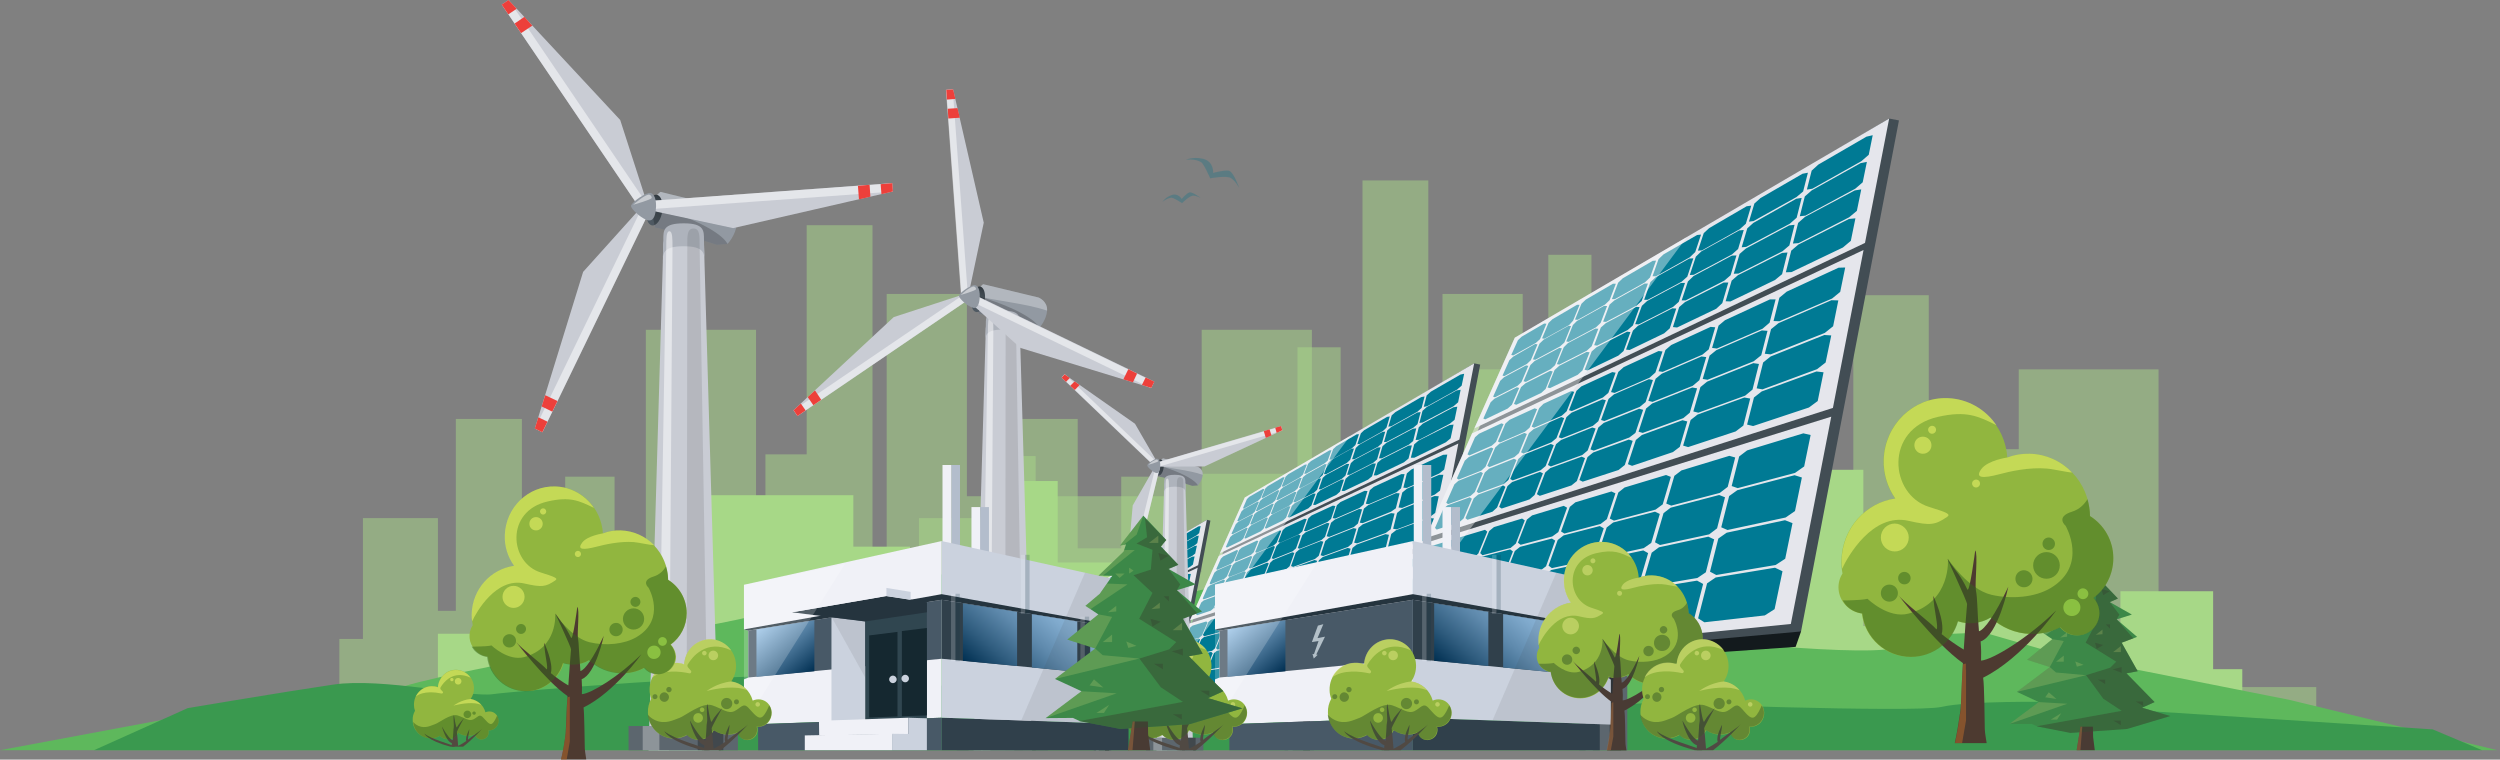 <?xml version="1.0" encoding="UTF-8"?> <!-- Generator: Adobe Illustrator 24.0.3, SVG Export Plug-In . SVG Version: 6.00 Build 0) --> <svg xmlns="http://www.w3.org/2000/svg" xmlns:xlink="http://www.w3.org/1999/xlink" version="1.1" x="0px" y="0px" viewBox="0 0 1200 364.6" style="enable-background:new 0 0 1200 364.6;" xml:space="preserve"><rect x="0" y="0" width="1200" height="364.6" fill="#808080" stroke="none"/> <style type="text/css"> .st0{opacity:0.5;} .st1{fill:#A7D887;} .st2{fill:#5EB85C;} .st3{fill:#3A994F;} .st4{fill:#5C666E;} .st5{opacity:0.3;fill:#FFFFFF;} .st6{fill:#131A1D;} .st7{fill:#424D54;} .st8{fill:#E5E6EC;} .st9{fill:#007A94;} .st10{opacity:0.4;fill:#FFFFFF;} .st11{fill:#9299A2;} .st12{fill:url(#SVGID_1_);} .st13{opacity:0.2;} .st14{fill:#C9CCD4;} .st15{opacity:0.5;fill:#FFFFFF;} .st16{fill:#ED403B;} .st17{fill:#AEB3BC;} .st18{opacity:0.3;} .st19{fill:url(#SVGID_2_);} .st20{fill:url(#SVGID_3_);} .st21{fill:#F0F1F7;} .st22{fill:#B3BDCC;} .st23{fill:#30404B;} .st24{fill:#CBD2DE;} .st25{fill:#485967;} .st26{fill:#25343E;} .st27{fill:url(#SVGID_4_);} .st28{opacity:0.2;fill:#113442;} .st29{opacity:0.2;fill:#F1F9FB;} .st30{fill:url(#SVGID_5_);} .st31{opacity:0.1;fill:#404041;} .st32{opacity:0.2;fill:#FFFFFF;} .st33{fill:#B3C0C8;} .st34{fill:#304650;} .st35{fill:#152830;} .st36{fill:url(#SVGID_6_);} .st37{fill:url(#SVGID_7_);} .st38{fill:#91B63F;} .st39{fill:#504943;} .st40{opacity:0.5;fill:#E5E884;} .st41{fill:#385A27;} .st42{fill:#493B34;} .st43{fill:#87AD54;} .st44{opacity:0.5;fill:#A86F41;} .st45{fill:#3C8848;} .st46{opacity:0.5;fill:#364A31;} .st47{fill:#E5E884;} .st48{fill:#364A31;} .st49{fill:#4D3A30;} .st50{opacity:0.5;fill:#F9FD6F;} .st51{fill:#34651C;} .st52{fill:#8AC041;} .st53{opacity:0.5;fill:#BE6D2B;} .st54{fill:#534940;} .st55{fill:#5B7B82;} </style> <g id="Skyline"> <g> <g class="st0"> <rect x="441.1" y="248.7" class="st1" width="36" height="98.8"></rect> <rect x="485.6" y="201.1" class="st1" width="31.7" height="146.4"></rect> <rect x="493" y="263.2" class="st1" width="60.8" height="84.4"></rect> <rect x="465.8" y="293.2" class="st1" width="35.7" height="54.3"></rect> <rect x="538.2" y="228.8" class="st1" width="23.7" height="118.8"></rect> <rect x="576.8" y="158.3" class="st1" width="52.9" height="189.2"></rect> <rect x="654" y="86.6" class="st1" width="31.6" height="260.9"></rect> <rect x="692.4" y="141.1" class="st1" width="38.5" height="206.4"></rect> <rect x="553.8" y="274.6" class="st1" width="56.3" height="72.9"></rect> <rect x="634.2" y="218.1" class="st1" width="31" height="129.5"></rect> <rect x="623" y="306.7" class="st1" width="22.6" height="40.8"></rect> <rect x="429.7" y="306.7" class="st1" width="22.6" height="40.8"></rect> <rect x="654" y="265.8" class="st1" width="45.2" height="81.7"></rect> <rect x="726.1" y="238.2" class="st1" width="100.1" height="109.4"></rect> <rect x="1011.7" y="329.8" class="st1" width="100.1" height="17.7"></rect> <rect x="826.2" y="301.2" class="st1" width="18.3" height="46.3"></rect> <rect x="835.3" y="227.4" class="st1" width="65.3" height="120.2"></rect> <rect x="889.6" y="141.7" class="st1" width="36.2" height="205.8"></rect> <rect x="910.4" y="272.2" class="st1" width="48.8" height="75.3"></rect> <rect x="947" y="215.6" class="st1" width="28.1" height="131.9"></rect> <rect x="969" y="177.3" class="st1" width="67.1" height="170.2"></rect> <rect x="743.2" y="122.3" class="st1" width="20.7" height="225.3"></rect> <rect x="801.2" y="275" class="st1" width="17.3" height="72.5"></rect> </g> <g class="st0"> <rect x="174.2" y="248.7" class="st1" width="36" height="98.8"></rect> <rect x="218.8" y="201.1" class="st1" width="31.7" height="146.4"></rect> <rect x="226.2" y="263.2" class="st1" width="60.8" height="84.4"></rect> <rect x="199" y="293.2" class="st1" width="35.7" height="54.3"></rect> <rect x="271.3" y="228.8" class="st1" width="23.7" height="118.8"></rect> <rect x="310" y="158.3" class="st1" width="52.9" height="189.2"></rect> <rect x="387.2" y="108.1" class="st1" width="31.6" height="239.5"></rect> <rect x="425.6" y="141.1" class="st1" width="38.5" height="206.4"></rect> <rect x="287" y="274.6" class="st1" width="56.3" height="72.9"></rect> <rect x="367.4" y="218.1" class="st1" width="31" height="129.5"></rect> <rect x="356.2" y="306.7" class="st1" width="22.6" height="40.8"></rect> <rect x="162.9" y="306.7" class="st1" width="22.6" height="40.8"></rect> <rect x="387.2" y="265.8" class="st1" width="45.2" height="81.7"></rect> <rect x="459.3" y="238.2" class="st1" width="100.1" height="109.4"></rect> <rect x="744.9" y="238.2" class="st1" width="100.1" height="109.4"></rect> <rect x="559.4" y="301.2" class="st1" width="18.3" height="46.3"></rect> <rect x="568.5" y="227.4" class="st1" width="65.3" height="120.2"></rect> <rect x="622.8" y="166.7" class="st1" width="20.7" height="180.8"></rect> <rect x="643.6" y="272.2" class="st1" width="48.8" height="75.3"></rect> <rect x="680.2" y="215.6" class="st1" width="28.1" height="131.9"></rect> <rect x="702.1" y="177.3" class="st1" width="67.1" height="170.2"></rect> <rect x="476.4" y="218.9" class="st1" width="20.7" height="128.6"></rect> <rect x="534.4" y="275" class="st1" width="17.3" height="72.5"></rect> </g> <g> <rect x="1017.8" y="283.8" class="st1" width="44.5" height="63.8"></rect> <rect x="968" y="253.1" class="st1" width="39.1" height="94.5"></rect> <rect x="922.9" y="293.1" class="st1" width="75.2" height="54.4"></rect> <rect x="987.6" y="312.5" class="st1" width="44.1" height="35"></rect> <rect x="912.9" y="270.9" class="st1" width="29.3" height="76.6"></rect> <rect x="829" y="225.5" class="st1" width="65.4" height="122.1"></rect> <rect x="759.9" y="147.7" class="st1" width="39.1" height="199.9"></rect> <rect x="703.9" y="232.5" class="st1" width="47.6" height="115"></rect> <rect x="853.3" y="300.5" class="st1" width="69.6" height="47.1"></rect> <rect x="785.2" y="264" class="st1" width="38.4" height="83.5"></rect> <rect x="809.4" y="321.2" class="st1" width="28" height="26.3"></rect> <rect x="1048.3" y="321.2" class="st1" width="28" height="26.3"></rect> <rect x="743.2" y="294.8" class="st1" width="55.8" height="52.7"></rect> <rect x="586.2" y="277" class="st1" width="123.7" height="70.6"></rect> <rect x="210.2" y="304.2" class="st1" width="146.5" height="43.3"></rect> <rect x="563.5" y="317.6" class="st1" width="22.6" height="29.9"></rect> <rect x="494.1" y="270" class="st1" width="80.7" height="77.5"></rect> <rect x="482" y="230.9" class="st1" width="25.7" height="116.6"></rect> <rect x="421.7" y="298.9" class="st1" width="60.4" height="48.6"></rect> <rect x="402.1" y="262.4" class="st1" width="34.7" height="85.1"></rect> <rect x="326.6" y="237.7" class="st1" width="83" height="109.8"></rect> <rect x="663.1" y="224.6" class="st1" width="25.7" height="122.9"></rect> <rect x="595.6" y="300.7" class="st1" width="21.4" height="46.8"></rect> </g> </g> <path class="st2" d="M118.8,337.9L0,360.1h1198.7l-99.9-24.2l-110.2-21.8L953.7,304c0,0-30.7-1.4-40.9,5.9 c-10.2,7.2-111.3-4.7-111.3-4.7s-41.3-11.4-49-12.9c-7.7-1.4-67.2-16.2-95.7-11.7c-28.6,4.5-58.6-3.6-83.5,3.4 c-24.9,6.9-79.5-4.3-97.3-8.9c-17.7-4.6-104.1,16.1-112.8,20c-8.8,3.9-155.6,27.6-174,36C170.8,339.4,118.8,337.9,118.8,337.9z"></path> <path class="st3" d="M90.1,339.9l-45,20.2h1146.3l-23.7-10l-139.9-9l-44-4.2c0,0-38.9-0.6-51.8,2.4c-12.9,3-140.8-1.9-140.8-1.9 s-72,4.8-81.8,4.2c-9.7-0.6-65.2-16.2-101.4-14.4c-36.1,1.8-74.1-1.5-105.6,1.4c-31.5,2.9-100.6-1.8-123.1-3.7 c-22.4-1.9-131.7,6.7-142.8,8.3c-11.1,1.6-53.2-8.1-76.5-4.6C136.8,332,90.1,339.9,90.1,339.9z"></path> </g> <g id="Wind_Solar"> <g> <g> <g> <g> <rect x="525" y="329.5" class="st4" width="8.4" height="30.7"></rect> <rect x="526.1" y="329.5" class="st5" width="1.3" height="30.7"></rect> <rect x="530.4" y="329.5" class="st0" width="2" height="30.7"></rect> </g> <g> <polygon class="st6" points="562.9,342 489.2,347.2 488.6,346.1 562.5,331.8 563.9,339.3 "></polygon> <polygon class="st7" points="581,249.9 579.3,249.5 514.3,288.3 488.6,346.1 563.9,339.3 "></polygon> <path class="st8" d="M513.7,287.9l65.6-38.4l-4.2,21.8l-68.4,32.5L513.7,287.9z M498.1,323l71.4-22.8l5.4-27.7l-68.5,32.1 L498.1,323z M488.1,345.4l74-7.4l7.1-36.3l-71.5,22.2L488.1,345.4z"></path> <path class="st9" d="M565.8,261.8l-1,0.2l0.8-3.3l1.2-1.1l8.4-4.9l1.1-0.2l-0.7,3.4l-1.3,1.1L565.8,261.8z M564.3,262.3 l0.8-3.3l-0.9,0.2l-7.4,4.3l-1.1,1l-0.9,3.2l0.8-0.1l7.5-4.2L564.3,262.3z M554.2,267.9l0.9-3.2l-0.8,0.1l-6.6,3.8l-1,0.9 l-1,3.1l0.7-0.1l6.6-3.7L554.2,267.9z M545.3,272.9l1-3.1l-0.7,0.1l-5.9,3.4l-0.9,0.8l-1.1,3l0.6,0l5.9-3.3L545.3,272.9z M537.4,277.3l1.1-3l-0.6,0l-5.3,3.1l-0.8,0.8l-1.1,2.9l0.5,0l5.3-3L537.4,277.3z M530.3,281.3l1.1-2.9l-0.5,0l-4.8,2.8 l-0.7,0.7l-1.1,2.8l0.5,0l4.8-2.7L530.3,281.3z M524,284.9l1.1-2.8l-0.4,0l-4.3,2.5l-0.7,0.7l-1.1,2.7l0.4,0.1l4.3-2.4 L524,284.9z M518.2,288.2l1.1-2.7l-0.4,0l-3.9,2.3l-0.7,0.6l-1.1,2.6l0.3,0.1l3.9-2.2L518.2,288.2z M573.4,261.8l1.3-1.1 l0.7-3.6l-1.1,0.2l-8.6,4.8l-1.2,1.1l-0.9,3.5l1-0.1L573.4,261.8z M554.3,272l7.6-4.1l1.2-1l0.9-3.4l-0.9,0.1l-7.5,4.2l-1.1,1 l-1,3.3L554.3,272z M545.5,273.7l-1.1,3.2l0.7,0l6.7-3.6l1.1-1l1-3.3l-0.8,0.1l-6.6,3.7L545.5,273.7z M537.5,278.1l-1.1,3.1 l0.6,0l6-3.2l1-0.9l1.1-3.2l-0.7,0l-5.9,3.3L537.5,278.1z M530.3,282.1l-1.1,3l0.5,0l5.3-2.8l0.9-0.8l1.1-3.1l-0.6,0l-5.3,3 L530.3,282.1z M523.9,285.7l-1.2,2.9l0.5,0.1l4.8-2.6l0.8-0.8l1.1-3l-0.5,0l-4.8,2.7L523.9,285.7z M518.1,288.9l-1.2,2.8 l0.4,0.1l4.3-2.3l0.8-0.7l1.2-2.9l-0.4,0l-4.3,2.4L518.1,288.9z M513.4,291.2l-0.7,0.6l-1.2,2.7l0.3,0.1l3.9-2.1l0.7-0.7 l1.2-2.8l-0.4-0.1L513.4,291.2z M572.3,266.8l1.4-1.1l0.8-3.8l-1.1,0.2l-8.7,4.6l-1.2,1.1l-0.9,3.6l1-0.1L572.3,266.8z M561.8,271.7l0.9-3.6l-1,0.1l-7.6,4.1l-1.1,1l-1,3.5l0.8,0l7.7-3.9L561.8,271.7z M544.1,278l-1.1,3.3l0.7,0l6.8-3.5l1.1-1 l1-3.5l-0.8,0l-6.7,3.6L544.1,278z M536,282.3l-1.1,3.2l0.6,0l6-3.1l1-0.9l1.1-3.3l-0.7,0l-6,3.2L536,282.3z M528.8,286.1 l-1.2,3.1l0.5,0.1l5.4-2.7l0.9-0.8l1.2-3.2l-0.6,0l-5.3,2.8L528.8,286.1z M522.3,289.6l-1.2,3l0.5,0.1l4.8-2.5l0.8-0.8l1.2-3.1 l-0.5,0l-4.8,2.6L522.3,289.6z M516.5,292.7l-1.2,2.9l0.4,0.1l4.3-2.2l0.8-0.7l1.2-3l-0.4-0.1l-4.3,2.3L516.5,292.7z M511.8,294.8l-0.7,0.6l-1.2,2.8l0.3,0.1l3.9-2l0.7-0.7l1.2-2.9l-0.4-0.1L511.8,294.8z M571.2,272.1l1.4-1.1l0.8-3.9l-1.1,0.1 l-8.9,4.5l-1.2,1.1l-1,3.8l1,0L571.2,272.1z M560.6,276.8l1-3.8l-1,0.1l-7.7,3.9l-1.1,1l-1.1,3.6l0.8,0l7.8-3.8L560.6,276.8z M550.1,281.8l1.1-3.6l-0.8,0l-6.8,3.4l-1,0.9l-1.1,3.5l0.7,0.1l6.9-3.3L550.1,281.8z M534.4,286.6l-1.2,3.3l0.6,0.1l6.1-2.9 l1-0.9l1.1-3.5l-0.7,0l-6,3.1L534.4,286.6z M527.2,290.3l-1.2,3.2l0.5,0.1l5.4-2.6l0.9-0.8l1.2-3.3l-0.6-0.1l-5.4,2.7 L527.2,290.3z M520.7,293.6l-1.3,3.1l0.4,0.1l4.8-2.3l0.8-0.8l1.2-3.2l-0.5-0.1l-4.8,2.4L520.7,293.6z M514.8,296.5l-1.3,3 l0.4,0.1l4.4-2.1l0.8-0.7l1.2-3.1l-0.4-0.1l-4.3,2.2L514.8,296.5z M509.5,299.2l-1.3,2.9l0.3,0.1l4-1.9l0.7-0.7l1.3-3l-0.4-0.1 l-3.9,2L509.5,299.2z M569.3,281l1.4-1.2l0.9-4.3l-1.2,0l-9.1,4.2l-1.3,1.1l-1,4.1l1,0.1L569.3,281z M558.4,285.3l1-4.1l-1,0 l-7.9,3.6l-1.1,1l-1.1,3.9l0.8,0.1l8-3.5L558.4,285.3z M547.7,289.9l1.1-3.9L548,286l-6.9,3.2l-1,0.9l-1.2,3.7l0.7,0.1l7-3 L547.7,289.9z M538.4,294l1.2-3.7l-0.7-0.1l-6.1,2.8l-0.9,0.8l-1.3,3.5l0.6,0.1l6.1-2.7L538.4,294z M524.6,297.2l-1.3,3.4 l0.5,0.2l5.4-2.4l0.9-0.8l1.3-3.5l-0.6-0.1l-5.4,2.5L524.6,297.2z M518,300.2l-1.3,3.3l0.4,0.2l4.9-2.1l0.9-0.8l1.3-3.4 l-0.5-0.1l-4.8,2.2L518,300.2z M512.1,302.9l-1.3,3.1l0.4,0.2l4.4-1.9l0.8-0.7l1.3-3.2l-0.4-0.1l-4.4,2L512.1,302.9z M511.4,302.9l-4,1.8l-0.7,0.6l-1.3,3l0.3,0.2l4-1.7l0.7-0.7l1.3-3.1L511.4,302.9z M568,287l1.5-1.1l0.9-4.5l-1.2,0l-9.3,4 l-1.3,1.1l-1.1,4.3l1,0.1L568,287z M556.9,291l1.1-4.3l-1-0.1l-8,3.4l-1.2,1l-1.2,4.1l0.9,0.1l8.1-3.2L556.9,291z M546.1,295.3 l1.2-4.1l-0.8-0.1l-7,3l-1,0.9l-1.3,3.9l0.7,0.2l7.1-2.8L546.1,295.3z M536.7,299.2l1.3-3.9l-0.7-0.1l-6.1,2.7l-1,0.8l-1.3,3.7 l0.6,0.2l6.2-2.5L536.7,299.2z M522.8,301.8l-1.3,3.5l0.5,0.2l5.5-2.2l0.9-0.8l1.3-3.7l-0.6-0.2l-5.4,2.4L522.8,301.8z M516.2,304.6l-1.4,3.4l0.4,0.2l4.9-2l0.9-0.7l1.4-3.5l-0.5-0.2l-4.9,2.1L516.2,304.6z M510.3,307.1l-1.4,3.2l0.4,0.2l4.4-1.8 l0.8-0.7l1.4-3.4l-0.4-0.2l-4.4,1.9L510.3,307.1z M505.7,308.8l-0.7,0.6l-1.4,3.1l0.3,0.2l3.9-1.6l0.7-0.7l1.4-3.2l-0.4-0.2 L505.7,308.8z M566.7,293.4l1.5-1.1l1-4.8l-1.2-0.1l-9.4,3.8l-1.3,1.1l-1.1,4.5l1,0.2L566.7,293.4z M555.4,297l1.1-4.5l-1-0.1 l-8.1,3.2l-1.2,1l-1.3,4.3l0.9,0.2l8.2-3L555.4,297z M544.4,301l1.3-4.3l-0.8-0.2l-7.1,2.8l-1.1,0.9l-1.3,4l0.7,0.2l7.1-2.6 L544.4,301z M534.9,304.6l1.3-4l-0.7-0.2l-6.2,2.5l-1,0.8l-1.4,3.8l0.6,0.2l6.2-2.3L534.9,304.6z M521,306.5l-1.4,3.7l0.5,0.2 l5.5-2l1-0.8l1.4-3.8l-0.6-0.2l-5.5,2.2L521,306.5z M519.2,310.4l1.4-3.7l-0.5-0.2l-4.9,1.9l-0.8,0.7l-1.4,3.5l0.4,0.2l4.9-1.8 L519.2,310.4z M508.5,311.5l-1.4,3.3l0.4,0.2l4.4-1.6l0.8-0.7l1.4-3.5l-0.4-0.2l-4.4,1.7L508.5,311.5z M503.9,313l-0.7,0.6 l-1.4,3.2l0.3,0.3l3.9-1.4l0.7-0.7l1.4-3.3l-0.4-0.2L503.9,313z M565.3,300.1l1.5-1.1l1-5l-1.2-0.2l-9.6,3.5l-1.4,1l-1.2,4.8 l1.1,0.2L565.3,300.1z M553.8,303.3l1.2-4.7l-1-0.2l-8.2,3l-1.2,1l-1.3,4.5l0.9,0.3l8.3-2.7L553.8,303.3z M542.6,307l1.3-4.5 l-0.8-0.2l-7.1,2.6l-1.1,0.9l-1.4,4.2l0.7,0.3l7.2-2.4L542.6,307z M533,310.2l1.4-4.2l-0.7-0.2l-6.2,2.3l-1,0.8l-1.4,4l0.6,0.3 l6.3-2.1L533,310.2z M524.6,313l1.4-4l-0.6-0.2l-5.5,2l-0.9,0.7l-1.5,3.8l0.5,0.3l5.5-1.8L524.6,313z M517.2,315.4l1.5-3.8 l-0.5-0.2l-4.9,1.8l-0.8,0.7l-1.5,3.6l0.4,0.3l4.9-1.6L517.2,315.4z M510.6,317.6l1.5-3.6l-0.4-0.2l-4.4,1.6l-0.8,0.7l-1.5,3.5 l0.4,0.3l4.4-1.4L510.6,317.6z M504.8,319.6l1.5-3.5l-0.4-0.3l-3.9,1.4l-0.7,0.6l-1.5,3.3l0.3,0.3l3.9-1.3L504.8,319.6z M562.8,311.6l1.6-1.1l1.1-5.5l-1.3-0.3l-9.9,3l-1.4,1l-1.3,5.2l1.1,0.4L562.8,311.6z M551,314l1.3-5.2l-1-0.3l-8.4,2.5 l-1.2,0.9l-1.4,4.8l0.9,0.4l8.5-2.2L551,314z M539.7,317.1l1.4-4.8l-0.8-0.3l-7.2,2.2l-1.1,0.9l-1.5,4.6l0.7,0.4l7.3-1.9 L539.7,317.1z M529.9,319.7l1.5-4.5l-0.7-0.3l-6.3,1.9l-1,0.8l-1.5,4.3l0.6,0.4l6.3-1.7L529.9,319.7z M521.4,321.9l1.5-4.3 l-0.6-0.3l-5.5,1.7l-0.9,0.7l-1.6,4.1l0.5,0.4l5.6-1.5L521.4,321.9z M513.9,323.9l1.6-4.1l-0.5-0.3l-4.9,1.5l-0.8,0.7l-1.6,3.9 l0.4,0.4l4.9-1.3L513.9,323.9z M507.4,325.7l1.6-3.8l-0.4-0.3l-4.4,1.3l-0.8,0.6l-1.6,3.7l0.3,0.3l4.4-1.1L507.4,325.7z M501.5,327.2l1.6-3.7l-0.3-0.3l-3.9,1.2l-0.7,0.6l-1.5,3.5l0.3,0.3l3.9-1L501.5,327.2z M561.2,319.4l1.6-1.1l1.2-5.9l-1.3-0.4 l-10,2.6l-1.4,1l-1.4,5.5l1.1,0.5L561.2,319.4z M549.2,321.3l1.4-5.4l-1-0.4l-8.5,2.2l-1.3,0.9l-1.5,5.1l0.9,0.5l8.6-1.9 L549.2,321.3z M537.6,323.8l1.5-5.1l-0.8-0.4l-7.3,1.9l-1.1,0.9l-1.6,4.8l0.7,0.5l7.4-1.6L537.6,323.8z M527.8,326l1.6-4.8 l-0.7-0.4l-6.3,1.7l-1,0.8l-1.6,4.5l0.6,0.4l6.4-1.4L527.8,326z M519.2,327.9l1.6-4.5l-0.6-0.4l-5.6,1.4l-0.9,0.7l-1.6,4.2 l0.5,0.4l5.6-1.2L519.2,327.9z M511.8,329.6l1.6-4.2l-0.5-0.4l-4.9,1.3l-0.8,0.7l-1.6,4l0.4,0.4l4.9-1.1L511.8,329.6z M505.2,331l1.6-4l-0.4-0.4l-4.4,1.1l-0.8,0.6l-1.6,3.8l0.3,0.4l4.4-0.9L505.2,331z M499.3,332.3l1.6-3.8l-0.3-0.4l-3.9,1 l-0.7,0.6l-1.6,3.6l0.3,0.4l3.9-0.8L499.3,332.3z M559.4,327.7l1.7-1.1l1.3-6.2l-1.3-0.5l-10.2,2.2l-1.4,1l-1.5,5.8l1.1,0.6 L559.4,327.7z M545.8,330l1.5-1l1.5-5.8l-1-0.5l-8.6,1.8l-1.3,0.9l-1.6,5.4l0.9,0.6L545.8,330z M535.5,331l1.6-5.3l-0.8-0.5 l-7.4,1.6l-1.1,0.8l-1.6,5l0.7,0.5l7.4-1.2L535.5,331z M525.6,332.7l1.6-5l-0.7-0.5l-6.4,1.4l-1,0.8l-1.7,4.7l0.6,0.5l6.4-1.1 L525.6,332.7z M517,334.2l1.7-4.7l-0.6-0.4l-5.6,1.2l-0.9,0.7l-1.7,4.4l0.5,0.5l5.6-0.9L517,334.2z M509.5,335.5l1.7-4.4 l-0.5-0.4l-4.9,1.1l-0.8,0.7l-1.7,4.2l0.4,0.5l4.9-0.8L509.5,335.5z M502.9,336.6l1.7-4.2l-0.4-0.4l-4.4,0.9l-0.8,0.6l-1.7,4 l0.3,0.4l4.4-0.7L502.9,336.6z M497.1,337.6l1.7-3.9l-0.3-0.4l-3.9,0.8l-0.7,0.6l-1.7,3.8l0.3,0.4l3.9-0.6L497.1,337.6z M547.4,330.9l-1.6,6.1l1.1,0.7l10.6-1.2l1.7-1.1l1.4-6.7l-1.3-0.6l-10.4,1.7L547.4,330.9z M535.6,332.8l-1.7,5.7l0.9,0.7 l8.9-1l1.5-1l1.6-6.1l-1-0.6l-8.7,1.4L535.6,332.8z M525.5,334.4l-1.7,5.3l0.7,0.6l7.5-0.8l1.3-0.9l1.7-5.6l-0.8-0.6l-7.5,1.2 L525.5,334.4z M516.9,335.7l-1.8,4.9l0.6,0.6l6.4-0.7l1.2-0.8l1.7-5.2l-0.7-0.5l-6.4,1.1L516.9,335.7z M509.3,336.9l-1.8,4.6 l0.5,0.5l5.6-0.6l1-0.8l1.8-4.9l-0.6-0.5l-5.6,0.9L509.3,336.9z M502.7,338l-1.8,4.4l0.4,0.5l4.9-0.6l0.9-0.7l1.8-4.6l-0.5-0.5 l-4.9,0.8L502.7,338z M496.8,338.9l-1.7,4.1l0.3,0.5l4.3-0.5l0.8-0.7l1.8-4.3l-0.4-0.5l-4.4,0.7L496.8,338.9z M491.6,339.7 l-1.7,3.9l0.3,0.5l3.9-0.4l0.8-0.6l1.7-4.1l-0.3-0.5l-3.9,0.6L491.6,339.7z"></path> </g> </g> <polygon class="st10" points="543.9,270.3 513.7,287.9 488.1,345.4 "></polygon> </g> <g> <g> <g> <rect x="616.5" y="308.6" class="st4" width="14.2" height="51.5"></rect> <rect x="618.3" y="308.6" class="st5" width="2.2" height="51.5"></rect> <rect x="625.5" y="308.6" class="st0" width="3.3" height="51.5"></rect> </g> <g> <polygon class="st6" points="680.1,329.7 556.3,338.4 555.2,336.5 679.4,312.6 681.7,325.2 "></polygon> <polygon class="st7" points="710.5,175 707.6,174.4 598.5,239.6 555.2,336.5 681.7,325.2 "></polygon> <path class="st8" d="M597.5,238.8l110.1-64.4l-7.1,36.6l-114.9,54.5L597.5,238.8z M571.2,297.7l119.8-38.3l9-46.5L585,266.9 L571.2,297.7z M554.4,335.4L678.7,323l11.9-61l-120.1,37.4L554.4,335.4z"></path> <path class="st9" d="M685,195l-1.6,0.3l1.4-5.5l2-1.8l14.2-8.2l1.8-0.4l-1.2,5.7l-2.2,1.9L685,195z M682.4,195.8l1.4-5.5 l-1.6,0.3l-12.4,7.2l-1.8,1.6l-1.6,5.4l1.4-0.2l12.6-7L682.4,195.8z M665.5,205.3l1.6-5.4l-1.3,0.2l-11,6.4l-1.6,1.5l-1.7,5.2 l1.2-0.1l11.1-6.2L665.5,205.3z M650.6,213.6l1.7-5.2l-1.1,0.1l-9.8,5.7l-1.5,1.4l-1.8,5l1,0l9.9-5.5L650.6,213.6z M637.3,221.1l1.8-5l-1,0.1l-8.8,5.1l-1.4,1.3l-1.9,4.8l0.9,0l8.9-5L637.3,221.1z M625.4,227.8l1.9-4.8l-0.9,0l-8,4.6l-1.3,1.2 l-1.9,4.7l0.8,0.1l8-4.5L625.4,227.8z M614.7,233.8l1.9-4.7l-0.8,0l-7.2,4.2l-1.2,1.1l-1.9,4.5l0.7,0.1l7.3-4.1L614.7,233.8z M605,239.3l1.9-4.5l-0.7-0.1l-6.6,3.8l-1.1,1.1l-1.9,4.4l0.6,0.1l6.6-3.7L605,239.3z M697.7,195l2.2-1.9l1.2-6l-1.9,0.3 l-14.4,8l-2,1.8l-1.5,5.8l1.6-0.2L697.7,195z M665.6,212.1l12.8-6.8l2-1.7l1.5-5.8l-1.6,0.2l-12.6,7l-1.8,1.6l-1.6,5.6 L665.6,212.1z M650.8,215l-1.8,5.4l1.2,0l11.3-6l1.8-1.6l1.6-5.6l-1.3,0.1l-11.2,6.2L650.8,215z M637.4,222.4l-1.9,5.2l1,0 l10-5.4l1.6-1.5l1.8-5.4l-1.2,0.1l-9.9,5.5L637.4,222.4z M625.4,229.1l-1.9,5l0.9,0.1l9-4.8l1.5-1.4l1.9-5.2l-1,0l-8.9,5 L625.4,229.1z M614.6,235.1l-2,4.8l0.8,0.1l8.1-4.3l1.4-1.3l1.9-5l-0.9,0l-8,4.5L614.6,235.1z M604.8,240.5l-2,4.7l0.7,0.1 l7.3-3.9l1.3-1.2l2-4.8l-0.8-0.1l-7.3,4.1L604.8,240.5z M597,244.4l-1.1,1.1l-2,4.5l0.6,0.2l6.6-3.5l1.2-1.1l2-4.7l-0.7-0.1 L597,244.4z M695.9,203.4l2.3-1.9l1.3-6.3l-1.9,0.3l-14.6,7.8l-2,1.8l-1.5,6.1l1.7-0.1L695.9,203.4z M678.3,211.7l1.5-6.1 l-1.6,0.2l-12.8,6.8l-1.8,1.6l-1.7,5.8l1.4,0l13-6.6L678.3,211.7z M648.4,222.3l-1.8,5.6l1.2,0l11.4-5.8l1.8-1.6l1.7-5.8 l-1.4,0.1l-11.3,6L648.4,222.3z M634.9,229.4l-1.9,5.4l1,0.1l10.1-5.1l1.7-1.5l1.8-5.6l-1.2,0l-10,5.3L634.9,229.4z M622.8,235.8l-2,5.2l0.9,0.1l9-4.6l1.5-1.4l1.9-5.4l-1,0l-9,4.8L622.8,235.8z M612,241.6l-2,5l0.8,0.2l8.1-4.1l1.4-1.3l2-5.2 l-0.9-0.1l-8.1,4.3L612,241.6z M602.1,246.8l-2,4.8l0.7,0.2l7.3-3.7l1.3-1.2l2-5l-0.7-0.1l-7.3,3.9L602.1,246.8z M594.3,250.5 l-1.1,1.1l-2.1,4.6l0.6,0.2l6.6-3.4l1.2-1.1l2-4.8L601,247L594.3,250.5z M694,212.3l2.3-1.9l1.4-6.6l-1.9,0.2l-14.9,7.5 l-2.1,1.8l-1.6,6.4l1.7,0L694,212.3z M676.1,220.1l1.6-6.3l-1.6,0.1l-13,6.6l-1.9,1.6l-1.8,6.1l1.4,0l13.1-6.3L676.1,220.1z M658.6,228.6l1.8-6.1l-1.4,0l-11.4,5.8l-1.7,1.5l-1.9,5.8l1.2,0.1l11.5-5.5L658.6,228.6z M632.3,236.7l-2,5.6l1,0.1l10.2-4.9 l1.7-1.5l1.9-5.8l-1.2,0l-10.1,5.1L632.3,236.7z M620.1,242.8l-2.1,5.4l0.9,0.2l9.1-4.4l1.5-1.4l2-5.6l-1-0.1l-9,4.6 L620.1,242.8z M609.2,248.3l-2.1,5.2l0.7,0.2l8.1-3.9l1.4-1.3l2.1-5.4l-0.9-0.1l-8.1,4.1L609.2,248.3z M599.4,253.3l-2.1,5 l0.6,0.2l7.3-3.5l1.3-1.2l2.1-5.2l-0.7-0.2l-7.3,3.7L599.4,253.3z M590.5,257.8l-2.1,4.8l0.6,0.2l6.6-3.2l1.2-1.1l2.1-5 l-0.6-0.2l-6.6,3.4L590.5,257.8z M690.8,227.3l2.4-1.9l1.5-7.2l-2,0.1l-15.3,7.1l-2.1,1.8l-1.7,6.9l1.7,0.1L690.8,227.3z M672.5,234.4l1.7-6.8l-1.6,0l-13.2,6.1l-1.9,1.6l-1.9,6.5l1.4,0.2l13.4-5.8L672.5,234.4z M654.5,242.2l1.9-6.5l-1.4-0.1 l-11.6,5.4l-1.7,1.5l-2,6.2l1.2,0.2l11.7-5.1L654.5,242.2z M638.9,249.1l2.1-6.2l-1.2-0.2l-10.2,4.7l-1.6,1.4l-2.1,6l1,0.2 l10.3-4.5L638.9,249.1z M615.7,254.5l-2.2,5.7l0.9,0.3l9.1-4l1.6-1.4l2.1-5.9l-1-0.2l-9.1,4.2L615.7,254.5z M604.7,259.5 l-2.2,5.5l0.7,0.3l8.2-3.5l1.4-1.3l2.2-5.7l-0.8-0.2l-8.1,3.8L604.7,259.5z M594.8,264l-2.2,5.2l0.6,0.3l7.3-3.2l1.3-1.2 l2.2-5.4l-0.7-0.2l-7.3,3.4L594.8,264z M593.7,264l-6.6,3.1l-1.1,1.1l-2.2,5l0.5,0.3l6.6-2.9l1.2-1.1l2.2-5.2L593.7,264z M688.7,237.4l2.5-1.9l1.6-7.6l-2,0l-15.5,6.7l-2.2,1.8l-1.8,7.2l1.7,0.2L688.7,237.4z M670,244l1.8-7.2l-1.7-0.1l-13.4,5.8 l-2,1.6l-2,6.8l1.4,0.2l13.6-5.5L670,244z M651.8,251.3l2-6.8l-1.4-0.2l-11.7,5.1l-1.8,1.5l-2.1,6.5l1.2,0.3l11.8-4.7 L651.8,251.3z M636,257.7l2.1-6.5L637,251l-10.3,4.5l-1.6,1.4l-2.2,6.2l1,0.3l10.4-4.2L636,257.7z M612.7,262.1l-2.3,5.9 l0.9,0.3l9.2-3.7l1.6-1.4l2.2-6.2l-1-0.3l-9.2,4L612.7,262.1z M601.7,266.9l-2.3,5.7l0.7,0.3l8.2-3.3l1.4-1.3l2.3-5.9l-0.8-0.3 l-8.2,3.5L601.7,266.9z M591.8,271.1l-2.3,5.4l0.6,0.4l7.4-2.9l1.3-1.2l2.3-5.6l-0.7-0.3L593,270L591.8,271.1z M584,273.9 l-1.1,1l-2.3,5.2l0.5,0.4l6.6-2.7l1.2-1.1l2.3-5.4l-0.6-0.3L584,273.9z M686.4,248.1l2.5-1.9l1.7-8l-2-0.1l-15.8,6.3l-2.2,1.8 l-1.9,7.6l1.7,0.3L686.4,248.1z M667.5,254.1l1.9-7.6l-1.7-0.2l-13.6,5.4l-2,1.6l-2.1,7.2l1.4,0.3l13.8-5L667.5,254.1z M649,260.9l2.1-7.1l-1.4-0.3l-11.8,4.7l-1.8,1.5l-2.2,6.8l1.2,0.4l12-4.4L649,260.9z M633,266.8l2.2-6.8l-1.2-0.3l-10.4,4.1 l-1.6,1.4l-2.3,6.5l1,0.4l10.5-3.8L633,266.8z M609.7,270.1l-2.4,6.1l0.9,0.4l9.2-3.4l1.6-1.4l2.3-6.4l-1-0.3l-9.2,3.7 L609.7,270.1z M606.6,276.5l2.4-6.1l-0.8-0.3l-8.2,3.3l-1.4,1.2l-2.4,5.9l0.7,0.4l8.2-3L606.6,276.5z M588.7,278.4l-2.4,5.6 l0.6,0.4l7.4-2.7l1.3-1.2l2.4-5.9l-0.7-0.4l-7.3,2.9L588.7,278.4z M580.9,280.9l-1.2,1l-2.4,5.4l0.5,0.4l6.6-2.4l1.2-1.1 l2.4-5.6l-0.6-0.4L580.9,280.9z M684,259.3l2.6-1.9l1.7-8.5l-2.1-0.3l-16.1,5.9l-2.3,1.8l-2,8l1.8,0.4L684,259.3z M664.7,264.7 l2-8l-1.7-0.3l-13.8,5l-2,1.6l-2.2,7.5l1.4,0.5l14-4.6L664.7,264.7z M646.1,270.9l2.2-7.5l-1.4-0.4l-12,4.4l-1.8,1.5l-2.3,7.1 l1.2,0.5l12.1-4L646.1,270.9z M629.9,276.3l2.3-7.1l-1.2-0.4l-10.5,3.8L619,274l-2.4,6.7l1,0.5l10.5-3.5L629.9,276.3z M615.8,280.9l2.4-6.7l-1-0.4l-9.3,3.4l-1.5,1.3l-2.5,6.4l0.8,0.5l9.3-3L615.8,280.9z M603.3,285.1l2.5-6.4l-0.8-0.4l-8.2,3 l-1.4,1.2l-2.5,6.1l0.7,0.5l8.2-2.7L603.3,285.1z M592.3,288.7l2.5-6.1l-0.7-0.4l-7.4,2.7l-1.3,1.1l-2.5,5.8l0.6,0.5l7.4-2.4 L592.3,288.7z M582.5,292l2.5-5.8l-0.6-0.4l-6.6,2.4l-1.2,1l-2.5,5.6l0.5,0.5l6.6-2.2L582.5,292z M680,278.6l2.7-1.9l1.9-9.3 l-2.1-0.5l-16.6,5l-2.3,1.8l-2.2,8.7l1.8,0.6L680,278.6z M660.1,282.7l2.2-8.7l-1.7-0.5l-14.1,4.3l-2.1,1.6l-2.4,8.1l1.5,0.6 l14.3-3.7L660.1,282.7z M641,287.8l2.4-8.1l-1.4-0.5l-12.2,3.7l-1.9,1.5l-2.5,7.6l1.2,0.6l12.3-3.2L641,287.8z M624.6,292.2 l2.5-7.6L626,284l-10.6,3.2l-1.7,1.3l-2.6,7.2l1,0.6l10.7-2.8L624.6,292.2z M610.4,296l2.6-7.2l-1-0.5l-9.3,2.8l-1.5,1.2 l-2.6,6.8l0.8,0.6l9.3-2.5L610.4,296z M597.9,299.3l2.6-6.8l-0.8-0.5l-8.2,2.5l-1.4,1.2l-2.6,6.5l0.7,0.6l8.3-2.2L597.9,299.3z M586.8,302.3l2.6-6.5l-0.7-0.5l-7.4,2.2l-1.3,1.1l-2.6,6.2l0.6,0.6l7.3-1.9L586.8,302.3z M577,304.9l2.6-6.1l-0.6-0.5l-6.6,2 l-1.2,1l-2.6,5.9l0.5,0.6l6.6-1.7L577,304.9z M677.2,291.7l2.7-1.9l2-9.8l-2.2-0.6l-16.9,4.4l-2.4,1.7l-2.3,9.2l1.8,0.8 L677.2,291.7z M657,294.9l2.3-9.1l-1.7-0.7l-14.3,3.7l-2.1,1.6l-2.5,8.6l1.5,0.8l14.5-3.1L657,294.9z M637.7,299.2l2.5-8.5 l-1.4-0.7l-12.3,3.2l-1.9,1.4l-2.6,8l1.2,0.8l12.4-2.7L637.7,299.2z M621.1,302.8l2.6-8l-1.2-0.7l-10.7,2.8l-1.7,1.3l-2.7,7.5 l1,0.7l10.7-2.3L621.1,302.8z M606.7,306l2.7-7.5l-1-0.6l-9.3,2.4l-1.5,1.2l-2.7,7.1l0.8,0.7l9.4-2L606.7,306z M594.2,308.8 l2.7-7.1l-0.8-0.6l-8.3,2.1l-1.4,1.2l-2.7,6.7l0.7,0.7l8.3-1.8L594.2,308.8z M583.2,311.2l2.7-6.7l-0.7-0.6l-7.3,1.9l-1.3,1.1 l-2.7,6.4l0.6,0.7l7.3-1.6L583.2,311.2z M573.3,313.4l2.7-6.4l-0.6-0.6l-6.6,1.7l-1.2,1l-2.7,6.1l0.5,0.6l6.6-1.4L573.3,313.4z M674.2,305.6l2.8-1.9l2.2-10.5l-2.2-0.8l-17.2,3.7l-2.4,1.7l-2.5,9.7l1.8,1L674.2,305.6z M651.3,309.5l2.4-1.7l2.5-9.7 l-1.7-0.8l-14.5,3.1l-2.1,1.6l-2.7,9l1.5,0.9L651.3,309.5z M634.1,311.2l2.7-9l-1.4-0.8L623,304l-1.9,1.4l-2.8,8.4l1.2,0.9 l12.5-2.1L634.1,311.2z M617.4,314l2.8-8.4l-1.2-0.8l-10.7,2.3l-1.7,1.3l-2.8,7.9l1,0.8l10.8-1.8L617.4,314z M603,316.5 l2.8-7.9l-0.9-0.7l-9.4,2l-1.6,1.2l-2.9,7.4l0.8,0.8l9.4-1.6L603,316.5z M590.4,318.7l2.8-7.4l-0.8-0.7l-8.3,1.8l-1.4,1.1 l-2.8,7l0.7,0.8l8.2-1.4L590.4,318.7z M579.3,320.6l2.8-7l-0.7-0.7l-7.3,1.6l-1.3,1.1l-2.8,6.6l0.5,0.7l7.3-1.2L579.3,320.6z M569.6,322.3l2.8-6.6l-0.5-0.7l-6.6,1.4l-1.2,1l-2.8,6.3l0.5,0.7l6.5-1.1L569.6,322.3z M654.1,311l-2.6,10.3l1.8,1.2l17.8-2 l2.9-1.8l2.3-11.2l-2.2-1l-17.5,2.9L654.1,311z M634.2,314.2l-2.8,9.5l1.5,1.1l14.9-1.7l2.5-1.6l2.6-10.3l-1.8-1l-14.7,2.4 L634.2,314.2z M617.3,316.9l-2.9,8.9l1.2,1l12.6-1.4l2.2-1.5l2.8-9.5l-1.4-0.9l-12.5,2L617.3,316.9z M602.7,319.2l-3,8.3l0.9,1 l10.8-1.2l1.9-1.4l2.9-8.8l-1.1-0.9l-10.8,1.8L602.7,319.2z M590.1,321.2l-3,7.8l0.8,0.9l9.4-1.1l1.7-1.3l3-8.2l-0.9-0.9 l-9.4,1.5L590.1,321.2z M578.9,322.9l-3,7.3l0.6,0.9l8.2-0.9l1.6-1.2l3-7.7l-0.8-0.8l-8.3,1.3L578.9,322.9z M569.1,324.5 l-2.9,6.9l0.5,0.8l7.3-0.8l1.4-1.1l3-7.3l-0.6-0.8l-7.3,1.2L569.1,324.5z M560.3,325.9l-2.9,6.5l0.4,0.8l6.5-0.7l1.3-1l2.9-6.9 l-0.5-0.8l-6.5,1.1L560.3,325.9z"></path> </g> </g> <polygon class="st10" points="648.1,209.2 597.5,238.8 554.4,335.4 "></polygon> </g> <g> <g> <g> <rect x="758" y="276" class="st4" width="23.1" height="84.1"></rect> <rect x="761.1" y="276" class="st5" width="3.5" height="84.1"></rect> <rect x="772.7" y="276" class="st0" width="5.4" height="84.1"></rect> </g> <g> <polygon class="st6" points="861.9,310.5 659.9,324.6 658,321.6 860.7,282.5 864.5,303.1 "></polygon> <polygon class="st7" points="911.5,57.8 906.8,56.9 728.7,163.4 658,321.6 864.5,303.1 "></polygon> <path class="st8" d="M727.1,162.1L906.8,56.9l-11.6,59.7l-187.5,89L727.1,162.1z M684.2,258.3l195.6-62.5l14.7-75.8l-187.9,88 L684.2,258.3z M656.7,319.8l202.9-20.3L879,200l-196,61L656.7,319.8z"></path> <path class="st9" d="M869.9,90.6l-2.6,0.4l2.3-9.1l3.2-2.9l23.1-13.4l3-0.7l-1.9,9.4l-3.6,3.1L869.9,90.6z M865.5,91.9l2.3-9 l-2.6,0.5L845,95.1l-2.9,2.6l-2.6,8.7l2.2-0.3l20.6-11.5L865.5,91.9z M838,107.4l2.6-8.7l-2.2,0.3l-18,10.5l-2.6,2.4l-2.8,8.4 l1.9-0.1l18.2-10.2L838,107.4z M813.7,121l2.8-8.4l-1.9,0.2l-16.1,9.3l-2.4,2.3l-2.9,8.2l1.7,0l16.2-9.1L813.7,121z M792,133.2 l2.9-8.1l-1.6,0.1l-14.4,8.4l-2.2,2.1l-3,7.9l1.4,0l14.5-8.1L792,133.2z M772.6,144.1l3-7.9l-1.4,0l-13,7.6l-2.1,2l-3.1,7.6 l1.3,0.1l13.1-7.3L772.6,144.1z M755.1,153.9l3.1-7.6l-1.2,0l-11.8,6.9l-1.9,1.8l-3.1,7.4l1.1,0.2l11.9-6.6L755.1,153.9z M739.2,162.8l3.1-7.4l-1.1-0.1l-10.8,6.3l-1.8,1.7l-3.2,7.1l1,0.2l10.8-6L739.2,162.8z M890.5,90.6l3.6-3.1l2-9.8l-3,0.6 l-23.5,13.1l-3.3,2.9l-2.4,9.5l2.7-0.3L890.5,90.6z M838.2,118.5l20.9-11.1l3.3-2.9l2.4-9.5l-2.6,0.4L841.6,107l-2.9,2.6 l-2.7,9.1L838.2,118.5z M814,123.2l-2.9,8.8l1.9-0.1l18.4-9.8l2.9-2.6l2.7-9.1l-2.2,0.2l-18.2,10.1L814,123.2z M792.2,135.4 l-3,8.5l1.7,0l16.3-8.7l2.7-2.4l2.9-8.8l-1.9,0.1l-16.2,9L792.2,135.4z M772.6,146.2l-3.1,8.2l1.4,0.1l14.6-7.8l2.5-2.2l3-8.4 l-1.6,0l-14.5,8.1L772.6,146.2z M755,156l-3.2,7.9l1.2,0.2l13.1-7l2.2-2.1l3.1-8.1l-1.4-0.1l-13.1,7.3L755,156z M739,164.9 l-3.2,7.6l1.1,0.2l11.9-6.4l2.1-1.9l3.2-7.9l-1.2-0.1l-11.9,6.6L739,164.9z M726.3,171.2l-1.8,1.7l-3.3,7.4l0.9,0.2l10.8-5.8 l1.9-1.8l3.2-7.6l-1.1-0.2L726.3,171.2z M887.6,104.3l3.7-3.1l2.1-10.3l-3.1,0.5l-23.9,12.7l-3.3,2.9l-2.5,9.9l2.7-0.2 L887.6,104.3z M858.9,117.8l2.5-9.9l-2.6,0.3L838,119.3l-3,2.6l-2.8,9.5l2.3-0.1l21.1-10.7L858.9,117.8z M810.2,135.1l-3,9.1 l1.9,0l18.6-9.5l3-2.6l2.8-9.5l-2.2,0.1l-18.4,9.8L810.2,135.1z M788.1,146.8l-3.2,8.8l1.7,0.1l16.5-8.4l2.7-2.4l3-9.1l-1.9,0 l-16.3,8.7L788.1,146.8z M768.4,157.2l-3.2,8.5l1.4,0.2l14.7-7.5l2.5-2.2l3.2-8.8l-1.6-0.1l-14.6,7.8L768.4,157.2z M750.6,166.7l-3.3,8.1l1.2,0.2l13.2-6.7l2.3-2.1l3.2-8.4l-1.4-0.1l-13.2,7L750.6,166.7z M734.6,175.2l-3.3,7.8l1.1,0.3 l11.9-6.1l2.1-1.9l3.3-8.1l-1.2-0.2l-11.9,6.3L734.6,175.2z M721.9,181.1l-1.8,1.7l-3.4,7.6l0.9,0.3l10.8-5.5l1.9-1.8l3.3-7.8 l-1.1-0.2L721.9,181.1z M884.6,118.8l3.8-3.2l2.2-10.8l-3.1,0.3l-24.3,12.3l-3.4,2.9l-2.6,10.4l2.7-0.1L884.6,118.8z M855.4,131.6l2.6-10.4l-2.6,0.2l-21.2,10.7l-3,2.6l-2.9,9.9l2.3,0.1l21.4-10.3L855.4,131.6z M826.7,145.5l2.9-9.9l-2.2,0 l-18.6,9.4l-2.8,2.4L803,157l2,0.2l18.8-9L826.7,145.5z M783.8,158.7l-3.3,9.1l1.7,0.2l16.6-8l2.7-2.4l3.1-9.5l-1.9-0.1 l-16.5,8.4L783.8,158.7z M764,168.7l-3.4,8.8l1.4,0.3l14.8-7.1l2.5-2.2l3.3-9.1l-1.6-0.2l-14.7,7.5L764,168.7z M746.2,177.6 l-3.4,8.4l1.2,0.3l13.3-6.4l2.3-2.1l3.4-8.7l-1.4-0.2l-13.2,6.7L746.2,177.6z M730.1,185.8l-3.4,8.1l1.1,0.4l12-5.7l2.1-1.9 l3.4-8.4l-1.2-0.3l-11.9,6L730.1,185.8z M715.5,193.1l-3.5,7.8l0.9,0.4l10.8-5.2l2-1.8l3.5-8.1l-1.1-0.3l-10.8,5.5L715.5,193.1 z M879.4,143.3l3.9-3.2l2.4-11.7l-3.2,0.1L857.6,140l-3.5,2.9l-2.8,11.2l2.8,0.1L879.4,143.3z M849.4,154.9l2.9-11.2l-2.7,0 l-21.6,10l-3.1,2.6l-3.1,10.7l2.3,0.3l21.9-9.5L849.4,154.9z M820.2,167.7l3.1-10.6l-2.2-0.2l-18.9,8.7l-2.8,2.4l-3.3,10.2 l2,0.3l19.1-8.3L820.2,167.7z M794.6,178.8l3.4-10.1l-1.9-0.2l-16.7,7.7l-2.6,2.3l-3.5,9.7l1.7,0.4l16.8-7.3L794.6,178.8z M756.7,187.6l-3.6,9.3l1.4,0.4l14.9-6.5l2.6-2.2l3.5-9.7l-1.6-0.3l-14.9,6.9L756.7,187.6z M738.8,195.9l-3.6,8.9l1.2,0.5 l13.3-5.8l2.3-2.1l3.6-9.3l-1.4-0.4l-13.3,6.1L738.8,195.9z M722.6,203.3l-3.6,8.6l1,0.5l12-5.2l2.2-1.9l3.6-8.9l-1.2-0.4 l-12,5.5L722.6,203.3z M720.7,203.2l-10.8,5l-1.9,1.7l-3.6,8.2l0.9,0.5l10.8-4.7l2-1.8l3.6-8.5L720.7,203.2z M875.9,159.8 l4-3.2l2.5-12.4l-3.3-0.1l-25.4,11l-3.6,2.9l-3,11.8l2.8,0.3L875.9,159.8z M845.4,170.5l3-11.7l-2.7-0.2l-21.9,9.5l-3.2,2.6 l-3.3,11.2l2.3,0.4l22.2-8.9L845.4,170.5z M815.7,182.5l3.3-11.1l-2.3-0.3l-19.1,8.3l-2.9,2.4l-3.5,10.6l2,0.5l19.3-7.7 L815.7,182.5z M789.9,193l3.5-10.6l-1.9-0.4l-16.8,7.3l-2.6,2.2l-3.6,10.1l1.6,0.5l17-6.8L789.9,193z M751.9,200.2l-3.7,9.7 l1.4,0.5l15-6l2.6-2.2l3.6-10.1l-1.6-0.4l-14.9,6.4L751.9,200.2z M733.9,207.9l-3.8,9.2l1.2,0.6l13.4-5.4l2.4-2l3.7-9.6 l-1.4-0.5l-13.3,5.8L733.9,207.9z M717.7,214.8l-3.8,8.8l1,0.6l12-4.8l2.2-1.9l3.8-9.2l-1.2-0.5l-12,5.2L717.7,214.8z M705,219.4l-1.9,1.7l-3.8,8.5l0.9,0.6l10.8-4.3l2-1.8l3.8-8.8l-1-0.5L705,219.4z M872.2,177.2l4.1-3.2L879,161l-3.3-0.2 l-25.8,10.3l-3.6,2.9l-3.1,12.4l2.8,0.5L872.2,177.2z M841.2,187l3.1-12.3l-2.7-0.4l-22.2,8.9l-3.2,2.6l-3.4,11.7l2.4,0.6 l22.5-8.2L841.2,187z M811.1,198.1l3.5-11.7l-2.3-0.4l-19.3,7.7l-2.9,2.4l-3.6,11.1l2,0.6l19.5-7.1L811.1,198.1z M785,207.8 l3.7-11.1l-1.9-0.5l-17,6.8l-2.6,2.2l-3.8,10.5l1.6,0.6l17.1-6.3L785,207.8z M746.9,213.2l-3.9,10l1.4,0.7l15.1-5.5l2.6-2.2 l3.8-10.5l-1.6-0.5l-15,6L746.9,213.2z M741.9,223.7l3.9-10l-1.4-0.6l-13.4,5.3l-2.2,1.9l-3.9,9.6l1.2,0.7l13.4-4.9 L741.9,223.7z M712.7,226.8l-3.9,9.2l1,0.7l12-4.4l2.2-1.9l3.9-9.6l-1.2-0.6l-12,4.8L712.7,226.8z M700,230.8l-1.9,1.7 l-3.9,8.8l0.9,0.7l10.8-4l2-1.8l3.9-9.1l-1-0.6L700,230.8z M868.3,195.6l4.2-3.1l2.8-13.8l-3.4-0.4l-26.3,9.6l-3.7,2.9l-3.3,13 l2.9,0.7L868.3,195.6z M836.8,204.3l3.3-13l-2.8-0.5l-22.5,8.2l-3.3,2.6l-3.6,12.3l2.4,0.7l22.8-7.5L836.8,204.3z M806.3,214.5 l3.6-12.2l-2.3-0.6l-19.5,7.1l-2.9,2.4l-3.8,11.6l2,0.8L803,217L806.3,214.5z M779.9,223.2l3.8-11.6l-1.9-0.6l-17.1,6.2 l-2.7,2.2l-3.9,11l1.6,0.8l17.2-5.6L779.9,223.2z M756.9,230.9l3.9-11l-1.6-0.7l-15.1,5.5l-2.4,2.1l-4,10.4l1.4,0.8l15.2-5 L756.9,230.9z M736.6,237.6l4-10.4l-1.4-0.7l-13.4,4.9l-2.2,1.9l-4,10l1.2,0.8l13.4-4.4L736.6,237.6z M718.6,243.6l4-9.9 l-1.1-0.7l-12,4.4l-2.1,1.8l-4,9.5l1,0.8l12-3.9L718.6,243.6z M702.5,248.9l4-9.5l-1-0.7l-10.8,3.9l-1.9,1.7l-4,9.1l0.8,0.8 l10.8-3.5L702.5,248.9z M861.6,227l4.4-3.1l3.1-15.1l-3.5-0.8l-27,8.2l-3.8,2.9l-3.6,14.2l2.9,1L861.6,227z M829.3,233.7 l3.6-14.1l-2.8-0.8l-23,7l-3.4,2.6l-3.9,13.3l2.4,1l23.3-6.1L829.3,233.7z M798.1,242.1l3.9-13.2l-2.3-0.9l-19.9,6l-3,2.4 l-4.1,12.5l2,1l20-5.3L798.1,242.1z M771.3,249.2l4.1-12.4l-1.9-0.9l-17.3,5.2l-2.7,2.2l-4.2,11.8l1.6,1l17.4-4.6L771.3,249.2z M748,255.4l4.2-11.7l-1.6-0.9l-15.2,4.6l-2.5,2l-4.3,11.1l1.3,1l15.2-4L748,255.4z M727.6,260.9l4.3-11.1l-1.3-0.9l-13.5,4.1 l-2.3,1.9l-4.3,10.6l1.1,1l13.5-3.5L727.6,260.9z M709.6,265.7l4.3-10.5l-1.1-0.9l-12,3.6l-2.1,1.8l-4.3,10.1l0.9,1l12-3.1 L709.6,265.7z M693.5,270l4.3-10l-0.9-0.9l-10.8,3.3l-1.9,1.7l-4.2,9.6l0.8,0.9l10.7-2.8L693.5,270z M857.1,248.4l4.5-3.1 l3.3-16.1l-3.5-1.1l-27.5,7.2l-3.9,2.8l-3.8,15l3,1.3L857.1,248.4z M824.2,253.6l3.8-14.9l-2.8-1.1l-23.3,6.1l-3.4,2.6l-4.1,14 l2.4,1.3l23.6-5.1L824.2,253.6z M792.6,260.6l4.1-13.9l-2.3-1.1l-20.1,5.2l-3.1,2.4l-4.3,13.1l1.9,1.2l20.2-4.4L792.6,260.6z M765.5,266.6l4.3-13l-1.9-1.1l-17.4,4.5l-2.8,2.2l-4.4,12.3l1.6,1.2l17.5-3.8L765.5,266.6z M742.1,271.8l4.4-12.3l-1.6-1 l-15.3,4l-2.5,2l-4.5,11.6l1.3,1.2l15.3-3.3L742.1,271.8z M721.7,276.3l4.5-11.6l-1.3-1l-13.5,3.5l-2.3,1.9l-4.5,11l1.1,1.1 l13.5-2.9L721.7,276.3z M703.6,280.3l4.5-11l-1.1-1l-12,3.1l-2.1,1.8l-4.4,10.4l0.9,1.1l12-2.6L703.6,280.3z M687.6,283.9 l4.4-10.4l-0.9-1l-10.7,2.8l-1.9,1.6l-4.4,9.9l0.8,1l10.7-2.3L687.6,283.9z M852.3,271.2l4.6-3l3.5-17.1l-3.6-1.4l-28,6l-4,2.8 l-4,15.9l3,1.6L852.3,271.2z M814.8,277.4l4-2.7l4-15.8l-2.8-1.3l-23.7,5.1l-3.5,2.6l-4.3,14.7l2.4,1.5L814.8,277.4z M786.8,280.2l4.3-14.7l-2.3-1.3l-20.2,4.3l-3.1,2.3l-4.5,13.7l1.9,1.4l20.4-3.4L786.8,280.2z M759.5,284.9l4.5-13.7l-1.9-1.3 l-17.5,3.7l-2.8,2.2l-4.6,12.9l1.6,1.4l17.6-2.9L759.5,284.9z M736,288.9l4.6-12.8l-1.5-1.2l-15.3,3.3l-2.5,2l-4.7,12.1 l1.3,1.3l15.3-2.6L736,288.9z M715.4,292.5l4.7-12.1l-1.3-1.2l-13.5,2.9L703,284l-4.6,11.5l1.1,1.3l13.5-2.2L715.4,292.5z M697.4,295.6l4.6-11.4L701,283l-12,2.6l-2.1,1.7l-4.6,10.8l0.9,1.2l11.9-2L697.4,295.6z M681.4,298.3l4.6-10.8l-0.9-1.1 l-10.7,2.3l-1.9,1.6l-4.6,10.3l0.7,1.2l10.6-1.8L681.4,298.3z M819.4,280l-4.3,16.8l3,1.9l29-3.3l4.7-3l3.8-18.2l-3.6-1.7 l-28.5,4.7L819.4,280z M787,285.1l-4.6,15.5l2.4,1.8l24.3-2.7l4.1-2.7l4.3-16.7l-2.9-1.6l-24,3.9L787,285.1z M759.4,289.5 l-4.7,14.4l1.9,1.7l20.6-2.3l3.6-2.4l4.6-15.5l-2.3-1.5l-20.4,3.3L759.4,289.5z M735.6,293.3l-4.8,13.5l1.6,1.6l17.7-2l3.2-2.2 l4.8-14.4l-1.9-1.5l-17.6,2.9L735.6,293.3z M714.9,296.5l-4.9,12.7l1.3,1.5l15.4-1.7l2.8-2.1l4.8-13.4l-1.5-1.4l-15.3,2.5 L714.9,296.5z M696.7,299.4l-4.8,11.9l1,1.4l13.4-1.5l2.6-1.9l4.9-12.6l-1.3-1.3l-13.5,2.2L696.7,299.4z M680.7,302l-4.8,11.3 l0.9,1.4l11.9-1.3l2.3-1.8l4.8-11.9l-1-1.3l-11.9,2L680.7,302z M666.3,304.2l-4.7,10.7l0.7,1.3l10.6-1.2l2.1-1.7l4.8-11.2 l-0.9-1.2l-10.6,1.7L666.3,304.2z"></path> </g> </g> <polygon class="st10" points="809.7,113.8 727.1,162.1 656.7,319.8 "></polygon> </g> </g> <g> <g> <path class="st11" d="M556.7,228.8l4.8,1.1l10.8,3.3l2.7-0.2c0,0,2.1-2.3,2.3-5.1c0.2-2.9-2.5-3.9-2.5-3.9l-16.6-4 c0,0-2.2,1.7-2.2,3.4C555.9,225,556.7,228.8,556.7,228.8z"></path> <path class="st5" d="M577.3,227.9c0.2-2.9-2.5-3.9-2.5-3.9l-16.6-4c0,0-2.2,1.7-2.2,3.4C561.1,224.9,570.4,225.5,577.3,227.9z"></path> <linearGradient id="SVGID_1_" gradientUnits="userSpaceOnUse" x1="-2258.84" y1="808.373" x2="-2255.738" y2="797.527" gradientTransform="matrix(0.989 0.149 -0.149 0.989 2908.383 -233.624)"> <stop offset="0" style="stop-color:#505B64"></stop> <stop offset="0.303" style="stop-color:#4E5861"></stop> <stop offset="0.528" style="stop-color:#465058"></stop> <stop offset="0.727" style="stop-color:#384148"></stop> <stop offset="0.91" style="stop-color:#262C31"></stop> <stop offset="1" style="stop-color:#1A1F23"></stop> </linearGradient> <path class="st12" d="M558.5,224.8c-0.3,2.1-1.5,3.7-2.6,3.5c-1.1-0.2-1.7-2-1.4-4.1c0.3-2.1,1.5-3.7,2.6-3.6 C558.2,220.8,558.8,222.6,558.5,224.8z"></path> <path class="st13" d="M556.7,228.8l4.8,1.1l10.8,3.3l2.7-0.2c0,0-1.5-4.4-19.1-9.7C555.9,225,556.7,228.8,556.7,228.8z"></path> <g> <polygon class="st14" points="556,222.8 544.8,203.4 511,179.7 509.6,181.3 554.6,224.3 "></polygon> <rect x="531.8" y="170.9" transform="matrix(0.691 -0.723 0.723 0.691 18.55 447.449)" class="st15" width="2.1" height="62.3"></rect> <polygon class="st16" points="518.2,184.8 515.9,187.2 513.7,185.2 515.8,183.1 "></polygon> <polygon class="st16" points="513.5,181.4 511.7,183.3 509.6,181.3 511,179.7 "></polygon> <polygon class="st14" points="555.7,224 578.2,223.9 615.5,206.5 614.9,204.5 555.2,222 "></polygon> <rect x="554.2" y="213.2" transform="matrix(0.96 -0.28 0.28 0.96 -36.581 172.617)" class="st15" width="62.3" height="2.1"></rect> <polygon class="st16" points="607.6,210.2 606.6,206.9 609.4,206.1 610.3,209 "></polygon> <polygon class="st16" points="612.8,207.8 612.1,205.3 614.9,204.5 615.5,206.5 "></polygon> <polygon class="st14" points="554.9,223.1 543.7,242.6 540.1,283.6 542.1,284.1 556.9,223.6 "></polygon> <polygon class="st15" points="554.9,223.1 540.1,283.6 542.1,284.1 556.9,223.6 "></polygon> <polygon class="st16" points="540.9,274.9 544.2,275.7 543.5,278.5 540.6,277.8 "></polygon> <polygon class="st16" points="540.4,280.6 542.8,281.2 542.1,284.1 540.1,283.6 "></polygon> </g> <path class="st11" d="M556.9,224.3c0.2-2.2-0.3-4.5-1.9-4.1c-1.6,0.4-4.5,2.5-4.3,3.3c0.1,0.7,2.2,2.7,3.8,3.4 C556.2,227.6,556.7,226.1,556.9,224.3z"></path> <path class="st15" d="M555.1,220.6c0.4-0.1,0.8,0.4,0.8,0.8c0,0.4-4.7,1.7-4.7,1.7s1.4-1.2,1.8-1.5 C553.7,221.2,554.7,220.7,555.1,220.6z"></path> <g> <g> <path class="st14" d="M572.7,360.1L569,233.1h0c0.1-1.1-0.4-2.3-1.8-3.1c-2.1-1.1-3.4-1-4.8-0.7c-2.5,0.5-3.5,2.4-3.6,3.8h0 l-3.7,127.1H572.7z"></path> <path class="st17" d="M563.9,233.6c5.3,0,5.3,1.9,5.3,4.3L569,232c0-2.3,0.1-4.1-5.1-4.1c-5.2,0-5.1,1.8-5.1,4.1l-0.2,5.9 C558.6,235.5,558.6,233.6,563.9,233.6z"></path> </g> <g class="st0"> <path class="st13" d="M570,360.1h-5.3l0.2-127c0-2.3,0-4.1,1.6-4.1c1.6,0,1.5,1.8,1.5,4.1L570,360.1z"></path> </g> <g> <path class="st15" d="M557.5,360.1h2.7l0.9-126.3c0-2.2,0-4.1-0.8-4.1c-0.8,0-0.8,1.8-0.8,4.1L557.5,360.1z"></path> </g> </g> <g> <rect x="550.1" y="354.1" class="st4" width="27.5" height="6.1"></rect> <rect x="553.6" y="354.1" class="st5" width="4.2" height="6.1"></rect> <rect x="567.4" y="354.1" class="st18" width="6.5" height="6.1"></rect> </g> </g> <g> <path class="st11" d="M314.4,109.2l9.1,2l20.6,6.3l5.1-0.4c0,0,4.1-4.3,4.5-9.8c0.4-5.5-4.9-7.5-4.9-7.5L317,92.1 c0,0-4.2,3.2-4.2,6.5C312.8,101.9,314.4,109.2,314.4,109.2z"></path> <path class="st5" d="M353.7,107.4c0.4-5.5-4.9-7.5-4.9-7.5L317,92.1c0,0-4.2,3.2-4.2,6.5C322.9,101.7,340.6,102.8,353.7,107.4z"></path> <linearGradient id="SVGID_2_" gradientUnits="userSpaceOnUse" x1="-2518.325" y1="726.737" x2="-2512.397" y2="706.012" gradientTransform="matrix(0.989 0.149 -0.149 0.989 2908.383 -233.624)"> <stop offset="0" style="stop-color:#505B64"></stop> <stop offset="0.303" style="stop-color:#4E5861"></stop> <stop offset="0.528" style="stop-color:#465058"></stop> <stop offset="0.727" style="stop-color:#384148"></stop> <stop offset="0.91" style="stop-color:#262C31"></stop> <stop offset="1" style="stop-color:#1A1F23"></stop> </linearGradient> <path class="st19" d="M317.9,101.4c-0.6,4.1-2.8,7.1-4.9,6.8c-2.1-0.3-3.3-3.9-2.7-7.9c0.6-4.1,2.8-7.1,4.9-6.8 C317.3,93.8,318.5,97.3,317.9,101.4z"></path> <path class="st13" d="M314.4,109.2l9.1,2l20.6,6.3l5.1-0.4c0,0-2.9-8.5-36.5-18.5C312.8,101.9,314.4,109.2,314.4,109.2z"></path> <g> <polygon class="st14" points="310.9,98.5 297.7,57.6 244.1,0 240.8,2.2 307.6,100.7 "></polygon> <rect x="273.9" y="-9.1" transform="matrix(0.828 -0.561 0.561 0.828 19.304 163.554)" class="st15" width="4" height="119"></rect> <polygon class="st16" points="255.5,12.3 250.1,15.9 247,11.3 251.7,8.1 "></polygon> <polygon class="st16" points="248,4.2 244,6.9 240.8,2.2 244.1,0 "></polygon> <polygon class="st14" points="309.9,100.5 351.9,109.5 428.6,91.9 428.3,87.9 309.6,96.6 "></polygon> <rect x="309.6" y="92.3" transform="matrix(0.997 -7.235812e-02 7.235812e-02 0.997 -5.852 26.956)" class="st15" width="119" height="4"></rect> <polygon class="st16" points="412.3,95.7 411.8,89.2 417.4,88.7 417.8,94.4 "></polygon> <polygon class="st16" points="423.1,93.2 422.7,88.4 428.3,87.9 428.6,91.9 "></polygon> <polygon class="st14" points="308.6,98.6 279.9,130.5 256.7,205.7 260.3,207.5 312.2,100.4 "></polygon> <rect x="225" y="151.1" transform="matrix(0.436 -0.9 0.9 0.436 22.7 342.321)" class="st15" width="119" height="4"></rect> <polygon class="st16" points="261.7,189.7 267.6,192.5 265.1,197.6 260,195.1 "></polygon> <polygon class="st16" points="258.4,200.3 262.8,202.4 260.3,207.5 256.7,205.7 "></polygon> </g> <path class="st11" d="M314.8,100.6c0.5-4.2-0.6-8.7-3.6-7.9c-3,0.8-8.5,4.9-8.3,6.3c0.2,1.4,4.2,5.2,7.3,6.5 C313.4,106.8,314.5,103.9,314.8,100.6z"></path> <path class="st15" d="M311.3,93.4c0.7-0.1,1.6,0.7,1.5,1.6c0,0.8-8.9,3.3-8.9,3.3s2.6-2.2,3.5-2.8 C308.6,94.6,310.5,93.5,311.3,93.4z"></path> <g> <g> <path class="st14" d="M345,360.1l-7.1-242.9h0c0.2-2-0.7-4.4-3.4-5.8c-4.1-2.2-6.5-1.9-9.2-1.3c-4.7,0.9-6.7,4.5-6.9,7.2h0 l-7.1,242.9H345z"></path> <path class="st17" d="M328.1,118.2c10.2,0,10.1,3.6,10.1,8.1l-0.3-11.2c0-4.3,0.2-7.9-9.7-7.9c-10,0-9.8,3.5-9.8,7.9l-0.3,11.2 C318.1,121.8,318,118.2,328.1,118.2z"></path> </g> <g class="st0"> <path class="st13" d="M339.8,360.1h-10.2l0.3-242.6c0-4.3-0.1-7.8,3-7.8c3,0,2.9,3.5,2.9,7.8L339.8,360.1z"></path> </g> <g> <path class="st15" d="M315.9,360.1h5.2l1.7-241.3c0-4.3,0-7.8-1.5-7.8c-1.5,0-1.5,3.5-1.5,7.8L315.9,360.1z"></path> </g> </g> <g> <rect x="301.7" y="348.5" class="st4" width="52.5" height="11.6"></rect> <rect x="308.5" y="348.5" class="st5" width="8" height="11.6"></rect> <rect x="334.9" y="348.5" class="st18" width="12.3" height="11.6"></rect> </g> </g> <g> <path class="st11" d="M469.8,150.6l7.6,1.7l17.2,5.3l4.3-0.3c0,0,3.4-3.6,3.7-8.2c0.3-4.6-4.1-6.3-4.1-6.3l-26.6-6.4 c0,0-3.5,2.7-3.5,5.4C468.5,144.6,469.8,150.6,469.8,150.6z"></path> <path class="st5" d="M502.6,149.1c0.3-4.6-4.1-6.3-4.1-6.3l-26.6-6.4c0,0-3.5,2.7-3.5,5.4C476.9,144.4,491.7,145.4,502.6,149.1z"></path> <linearGradient id="SVGID_3_" gradientUnits="userSpaceOnUse" x1="-2357.738" y1="744.392" x2="-2352.791" y2="727.098" gradientTransform="matrix(0.989 0.149 -0.149 0.989 2908.383 -233.624)"> <stop offset="0" style="stop-color:#505B64"></stop> <stop offset="0.303" style="stop-color:#4E5861"></stop> <stop offset="0.528" style="stop-color:#465058"></stop> <stop offset="0.727" style="stop-color:#384148"></stop> <stop offset="0.91" style="stop-color:#262C31"></stop> <stop offset="1" style="stop-color:#1A1F23"></stop> </linearGradient> <path class="st20" d="M472.7,144.1c-0.5,3.4-2.3,5.9-4.1,5.7c-1.8-0.3-2.8-3.2-2.3-6.6c0.5-3.4,2.4-5.9,4.1-5.7 C472.2,137.8,473.2,140.8,472.7,144.1z"></path> <path class="st13" d="M469.8,150.6l7.6,1.7l17.2,5.3l4.3-0.3c0,0-2.4-7.1-30.4-15.5C468.5,144.6,469.8,150.6,469.8,150.6z"></path> <g> <g> <path class="st14" d="M495.4,360.1l-5.9-202.7h0c0.1-1.7-0.6-3.7-2.8-4.9c-3.4-1.8-5.4-1.6-7.7-1.1c-3.9,0.8-5.6,3.8-5.8,6h0 l-5.9,202.7H495.4z"></path> <path class="st17" d="M481.3,158.2c8.5,0,8.4,3,8.4,6.8l-0.2-9.3c0-3.6,0.2-6.6-8.1-6.6c-8.3,0-8.2,2.9-8.2,6.6l-0.3,9.3 C472.9,161.2,472.8,158.2,481.3,158.2z"></path> </g> <g class="st0"> <path class="st13" d="M491,360.1h-8.5l0.2-202.5c0-3.6,0-6.5,2.5-6.5c2.5,0,2.5,2.9,2.5,6.5L491,360.1z"></path> </g> <g> <path class="st15" d="M471,360.1h4.4l1.4-201.4c0-3.6,0-6.5-1.3-6.5c-1.3,0-1.3,2.9-1.3,6.5L471,360.1z"></path> </g> </g> <g> <rect x="459.2" y="350.4" class="st4" width="43.8" height="9.7"></rect> <rect x="464.9" y="350.4" class="st5" width="6.7" height="9.7"></rect> <rect x="486.9" y="350.4" class="st18" width="10.3" height="9.7"></rect> </g> <g> <polygon class="st14" points="463.2,143 489.8,167 552.6,186.2 554.1,183.2 464.7,140 "></polygon> <rect x="507" y="113.5" transform="matrix(0.435 -0.9 0.9 0.435 140.41 550.074)" class="st15" width="3.3" height="99.3"></rect> <polygon class="st16" points="539.2,182.1 541.6,177.2 545.8,179.3 543.8,183.5 "></polygon> <polygon class="st16" points="548.1,184.8 549.9,181.2 554.1,183.2 552.6,186.2 "></polygon> <polygon class="st14" points="463.1,141.1 429,152.2 380.9,196.9 382.8,199.7 464.9,143.8 "></polygon> <rect x="373.3" y="168.7" transform="matrix(0.827 -0.562 0.562 0.827 -22.636 267.179)" class="st15" width="99.3" height="3.3"></rect> <polygon class="st16" points="391.2,187.4 394.2,191.9 390.4,194.5 387.7,190.6 "></polygon> <polygon class="st16" points="384.4,193.7 386.7,197 382.8,199.7 380.9,196.9 "></polygon> <polygon class="st14" points="464.8,141.9 472.2,106.9 457.5,42.9 454.2,43.1 461.5,142.2 "></polygon> <rect x="457.8" y="42.9" transform="matrix(0.997 -7.316982e-02 7.316982e-02 0.997 -5.538 33.87)" class="st15" width="3.3" height="99.3"></rect> <polygon class="st16" points="460.7,56.5 455.2,56.9 454.9,52.2 459.6,51.9 "></polygon> <polygon class="st16" points="458.6,47.5 454.5,47.8 454.2,43.1 457.5,42.9 "></polygon> </g> <path class="st11" d="M470.2,143.5c0.4-3.5-0.5-7.2-3-6.6c-2.5,0.7-7.1,4.1-6.9,5.2c0.2,1.2,3.5,4.4,6.1,5.4 C469,148.7,469.9,146.3,470.2,143.5z"></path> <path class="st15" d="M467.2,137.5c0.6-0.1,1.3,0.6,1.3,1.3c0,0.7-7.4,2.8-7.4,2.8s2.2-1.8,2.9-2.4 C465,138.5,466.6,137.6,467.2,137.5z"></path> </g> </g> </g> <g id="Buidings"> <g> <rect x="692.4" y="243.4" class="st21" width="4.2" height="29.3"></rect> <rect x="696.6" y="243.4" class="st22" width="4.2" height="29.3"></rect> <rect x="682.8" y="223.2" class="st22" width="4.2" height="44.1"></rect> <rect x="678.6" y="223.2" class="st21" width="4.2" height="44.1"></rect> <polygon class="st23" points="767.9,347.6 678.2,344.5 678.2,360.1 767.9,360.1 "></polygon> <polygon class="st21" points="583.2,347.8 678.2,344.5 678.2,259.7 583.2,280.6 583.2,302.1 585.4,302.7 585.4,325.2 583.2,326.1 "></polygon> <polygon class="st24" points="678.2,259.7 678.2,344.5 773.2,347.8 773.2,326.2 771.4,325.2 771.4,302.7 773.2,302.3 773.2,280.7 "></polygon> <polygon class="st23" points="771.4,302.7 678.2,287.9 678.2,316.2 771.4,325.2 "></polygon> <polygon class="st25" points="585.4,302.7 585.4,325.2 678.2,316.2 678.2,287.9 "></polygon> <polygon class="st25" points="590.1,347.6 678.2,344.5 678.2,360.1 590.1,360.1 "></polygon> <polygon class="st26" points="585.4,302.7 583.2,302.1 678.2,285.2 773.2,302.3 771.4,302.7 678.2,287.9 "></polygon> <linearGradient id="SVGID_4_" gradientUnits="userSpaceOnUse" x1="746.576" y1="284.784" x2="706.55" y2="332.485"> <stop offset="0" style="stop-color:#9CC5E8"></stop> <stop offset="0.122" style="stop-color:#94BEE1"></stop> <stop offset="0.306" style="stop-color:#80AACD"></stop> <stop offset="0.529" style="stop-color:#5E89AC"></stop> <stop offset="0.781" style="stop-color:#2F5C7E"></stop> <stop offset="1" style="stop-color:#002F51"></stop> </linearGradient> <path class="st27" d="M749.4,323.1l17.8,1.7v-22.8l-17.8-2.8V323.1z M721.5,320.4l21.8,2.1v-24.2l-21.8-3.5V320.4z M688.4,317.2 l26,2.5v-26l-26-4.1V317.2z"></path> <g> <g> <rect x="769.4" y="276.9" class="st28" width="2.1" height="28.3"></rect> <rect x="767.3" y="276.9" class="st29" width="2.1" height="28.3"></rect> </g> <g> <rect x="718.3" y="266.3" class="st28" width="2.1" height="28.3"></rect> <rect x="716.2" y="266.3" class="st29" width="2.1" height="28.3"></rect> </g> <g> <rect x="684.8" y="285" class="st28" width="2.1" height="32.4"></rect> <rect x="682.6" y="285" class="st29" width="2.1" height="32.4"></rect> </g> <g> <rect x="746.9" y="296" class="st28" width="2.1" height="28.3"></rect> <rect x="744.8" y="296" class="st29" width="2.1" height="28.3"></rect> </g> </g> <linearGradient id="SVGID_5_" gradientUnits="userSpaceOnUse" x1="614.254" y1="324.494" x2="592.869" y2="299.009"> <stop offset="0" style="stop-color:#002F51"></stop> <stop offset="0.114" style="stop-color:#124063"></stop> <stop offset="1" style="stop-color:#9CC5E8"></stop> </linearGradient> <path class="st30" d="M589.2,302.1v22.8l27.8-2.7v-24.5L589.2,302.1z"></path> <polygon class="st31" points="773.2,280.7 773.2,347.8 716.4,345.8 747,274.9 "></polygon> <polygon class="st32" points="583.2,280.6 631.8,270.7 583.2,347.8 "></polygon> <polygon class="st33" points="635.2,299.6 632.4,306.3 636,305.6 631.8,314.2 632.5,314.3 630.6,316.1 630,313.9 630.7,314 632.9,307.7 629.7,308.2 632.6,300.3 "></polygon> </g> <g> <rect x="466.3" y="243.4" class="st21" width="4.2" height="29.3"></rect> <rect x="470.5" y="243.4" class="st22" width="4.2" height="29.3"></rect> <rect x="456.6" y="223.2" class="st22" width="4.2" height="44.1"></rect> <rect x="452.4" y="223.2" class="st21" width="4.2" height="44.1"></rect> <polygon class="st23" points="541.7,347.6 452,344.5 452,360.1 541.7,360.1 "></polygon> <polygon class="st21" points="357.1,347.8 452,344.5 452,259.7 357.1,280.7 357.1,302.1 359.2,302.7 359.2,325.2 357.1,326.1 "></polygon> <polygon class="st24" points="452,259.7 452,344.5 547,347.8 547,326.2 545.2,325.2 545.2,302.7 547,302.3 547,280.7 "></polygon> <polygon class="st23" points="545.2,302.7 452,287.9 452,316.2 545.2,325.2 "></polygon> <polygon class="st25" points="359.2,302.7 359.2,325.2 452,316.2 452,287.9 "></polygon> <polygon class="st25" points="363.9,347.6 452,344.5 452,360.1 363.9,360.1 "></polygon> <polygon class="st26" points="359.2,302.7 357.1,302.1 452,285.2 547,302.3 545.2,302.7 452,287.9 "></polygon> <polygon class="st24" points="415.3,345.8 399.1,346.4 399.1,296.3 415.3,298.3 "></polygon> <polygon class="st34" points="444.9,289.1 415.3,293.8 415.3,345.8 444.9,344.8 "></polygon> <polygon class="st35" points="444.9,301.4 432.9,302.9 432.9,343.8 444.9,343.4 "></polygon> <polygon class="st26" points="444.9,289.1 437.1,287.9 393.4,295.6 399.1,296.3 415.3,298.3 444.9,293.9 "></polygon> <polygon class="st35" points="417.2,305 417.2,344.4 430.8,343.9 430.8,303.3 "></polygon> <polygon class="st26" points="425.4,286.1 380.1,293.9 399.1,296.3 444.9,289.1 "></polygon> <polygon class="st24" points="437.1,284.1 425.4,282.2 425.4,286.1 437.1,287.9 "></polygon> <polygon class="st21" points="380.1,290.5 425.4,282.2 425.4,286.1 380.1,293.9 "></polygon> <polygon class="st21" points="393.2,353 436,352.3 436,344.5 393.1,346 "></polygon> <polygon class="st24" points="436,344.5 436,352.3 428.2,352.2 428.2,360.1 444.9,360.1 444.9,352.5 444.9,344.8 "></polygon> <polygon class="st21" points="386.3,353 428.2,352.2 428.2,360.1 386.3,360.1 "></polygon> <g> <path class="st24" d="M436.3,325.7c0,1-0.8,1.8-1.8,1.8c-1,0-1.8-0.8-1.8-1.8c0-1,0.8-1.8,1.8-1.8 C435.5,323.9,436.3,324.7,436.3,325.7z"></path> <path class="st24" d="M430.4,326.1c0,1-0.8,1.8-1.8,1.8c-1,0-1.8-0.8-1.8-1.8c0-1,0.8-1.8,1.8-1.8 C429.6,324.3,430.4,325.1,430.4,326.1z"></path> </g> <linearGradient id="SVGID_6_" gradientUnits="userSpaceOnUse" x1="520.411" y1="284.784" x2="480.386" y2="332.485"> <stop offset="0" style="stop-color:#9CC5E8"></stop> <stop offset="0.122" style="stop-color:#94BEE1"></stop> <stop offset="0.306" style="stop-color:#80AACD"></stop> <stop offset="0.529" style="stop-color:#5E89AC"></stop> <stop offset="0.781" style="stop-color:#2F5C7E"></stop> <stop offset="1" style="stop-color:#002F51"></stop> </linearGradient> <path class="st36" d="M523.3,323.1l17.8,1.7v-22.8l-17.8-2.8V323.1z M495.3,320.4l21.8,2.1v-24.2l-21.8-3.5V320.4z M462.2,317.2 l26,2.5v-26l-26-4.1V317.2z"></path> <g> <g> <rect x="543.2" y="276.9" class="st28" width="2.1" height="28.3"></rect> <rect x="541.1" y="276.9" class="st29" width="2.1" height="28.3"></rect> </g> <g> <rect x="492.1" y="266.3" class="st28" width="2.1" height="28.3"></rect> <rect x="490" y="266.3" class="st29" width="2.1" height="28.3"></rect> </g> <g> <rect x="458.6" y="285" class="st28" width="2.1" height="32.4"></rect> <rect x="456.5" y="285" class="st29" width="2.1" height="32.4"></rect> </g> <g> <rect x="520.7" y="296" class="st28" width="2.1" height="28.3"></rect> <rect x="518.6" y="296" class="st29" width="2.1" height="28.3"></rect> </g> </g> <linearGradient id="SVGID_7_" gradientUnits="userSpaceOnUse" x1="388.092" y1="324.494" x2="366.707" y2="299.009"> <stop offset="0" style="stop-color:#002F51"></stop> <stop offset="0.114" style="stop-color:#124063"></stop> <stop offset="1" style="stop-color:#9CC5E8"></stop> </linearGradient> <path class="st37" d="M363.1,302.1v22.8l27.8-2.7v-24.5L363.1,302.1z"></path> <polygon class="st31" points="547,280.7 547,347.8 490.2,345.8 520.8,274.9 "></polygon> <polygon class="st32" points="357.1,280.7 405.6,270.7 357.1,347.8 "></polygon> <polygon class="st31" points="399.2,296.3 415.3,298.3 415.3,325.2 "></polygon> </g> </g> <g id="Trees"> <g> <path class="st38" d="M596.6,337.4c-1.9-1.8-4.7-2.2-7.1-1.1c-1.3-4.9-5.4-8.5-10.3-9.2c1.5-2.2,2.4-4.9,2.3-7.8 c-0.2-7.1-5.9-12.6-12.8-12.4c-6.5,0.2-11.7,5.4-12.1,12c-1.4-0.5-2.9-0.8-4.5-0.7c-6.9,0.2-12.3,6.1-12.1,13.1 c0,1.4,0.3,2.8,0.8,4.1c-1.1,2-1.7,4.2-1.6,6.7c0.2,7.1,6,12.6,12.9,12.4c2.2-0.1,4.2-0.7,5.9-1.7c0.1,0.1,0.2,0.2,0.3,0.3 c3.2,2.9,8.2,2.7,11.1-0.5c0.6-0.6,1-1.3,1.4-2.1c2.1,1.4,4.5,2.2,7.2,2.1c1.6,0,3.1-0.4,4.4-1c0.2,0.9,0.6,1.7,1.3,2.4 c1.9,1.8,4.9,1.6,6.8-0.3c1.2-1.3,1.6-3.2,1.1-4.8c1.9,0.1,3.9-0.6,5.3-2.1C599.3,344,599.2,339.9,596.6,337.4z"></path> <g> <path class="st39" d="M566.3,357.7c-0.1,0.9-0.1,1.7-0.1,2.4h7.9c6.3-4.8,13.3-12.5,13.3-12.5c-1.6,1.8-8.5,6.1-9.8,7.5 c-0.6-0.4,0.7-4.3,0.8-7.2c0,0-3.1,5.5-2.1,8.2c-1.4,1-3.9,2.5-5.6,3.3c-0.4-4.5-0.6-7.6-0.9-9.8c-0.1-0.5,5.3-10.1,5-9.7 c-2.2,2.8-3.2,3.3-5,6.5c-0.6,1-2-8.4-2-8.4c-0.8,0.6,0.1,7-0.2,8.5c-0.2,0.9-0.3,2-0.3,3.2c-0.1,1.3-0.3,4.4-0.4,5.8 c-1.4-0.3-4.1-3.5-7.5-9.6C559.2,346,561.8,356.4,566.3,357.7z"></path> <path class="st39" d="M565.3,360.1h3.6c-4-1.9-17-5.2-21.8-9.1C547,351,548.9,355.7,565.3,360.1z"></path> </g> <path class="st40" d="M572.8,314.6c0,1.3-1,2.3-2.3,2.3c-1.3,0-2.3-1-2.3-2.3c0-1.3,1-2.3,2.3-2.3 C571.8,312.3,572.8,313.4,572.8,314.6z"></path> <path class="st40" d="M567.4,313.5c0,0.6-0.5,1.1-1.1,1.1c-0.6,0-1.1-0.5-1.1-1.1c0-0.6,0.5-1.1,1.1-1.1 C566.9,312.5,567.4,312.9,567.4,313.5z"></path> <path class="st40" d="M592.9,338.1c0,0.6-0.5,1.1-1.1,1.1c-0.6,0-1.1-0.5-1.1-1.1c0-0.6,0.5-1.1,1.1-1.1 C592.4,337,592.9,337.5,592.9,338.1z"></path> <g class="st0"> <path class="st41" d="M551.9,354.4c2.2-0.1,4.2-0.7,5.9-1.7c0.1,0.1,0.2,0.2,0.3,0.3c3.2,2.9,8.2,2.7,11.1-0.5 c0.6-0.6,1-1.3,1.4-2.1c2.1,1.4,4.5,2.2,7.2,2.1c1.6,0,3.1-0.4,4.4-1c0.2,0.9,0.6,1.7,1.3,2.4c1.9,1.8,4.9,1.6,6.8-0.3 c1.2-1.3,1.6-3.2,1.1-4.8c1.9,0.1,3.9-0.6,5.3-2.1c2.1-2.3,2.4-5.7,0.7-8.1c-0.8,2-2,4.4-3.2,5.4c-2.2,1.9-4.7-2.3-7-4.5 c-2.3-2.2-3.3,0.2-6.4,1.8c-3.1,1.6-6.2-1.3-10.9-2.8c-4.7-1.5-13,5.2-15.6,6.1c-2.7,0.9-6.7,3.3-11.6,1.1 c-1.6-0.7-2.7-1.7-3.6-2.7C539.8,349.5,545.3,354.6,551.9,354.4z"></path> <path class="st41" d="M579.6,337.7c0,1.5-1.2,2.7-2.7,2.7c-1.5,0-2.7-1.2-2.7-2.7c0-1.5,1.2-2.7,2.7-2.7 C578.4,335,579.6,336.2,579.6,337.7z"></path> <path class="st41" d="M549.3,334.6c0,1.2-1,2.3-2.2,2.3c-1.2,0-2.2-1-2.2-2.3c0-1.2,1-2.3,2.2-2.3 C548.3,332.4,549.3,333.4,549.3,334.6z"></path> <path class="st41" d="M582.9,336.9c0,0.7-0.5,1.2-1.2,1.2c-0.7,0-1.2-0.5-1.2-1.2c0-0.7,0.6-1.2,1.2-1.2 C582.3,335.6,582.9,336.2,582.9,336.9z"></path> <path class="st41" d="M543.8,334.4c0,0.7-0.6,1.2-1.2,1.2c-0.7,0-1.2-0.5-1.2-1.2c0-0.7,0.5-1.2,1.2-1.2 C543.2,333.2,543.8,333.7,543.8,334.4z"></path> <path class="st41" d="M550.6,331c0,0.7-0.6,1.3-1.2,1.3c-0.7,0-1.3-0.6-1.3-1.3c0-0.7,0.6-1.3,1.3-1.3 C550,329.7,550.6,330.3,550.6,331z"></path> </g> <path class="st40" d="M568.7,306.8c-6.5,0.2-11.7,5.4-12.1,12c-1.4-0.5-2.9-0.8-4.5-0.8c-4.8,0.1-8.9,3-10.9,7.1 c5.4-4,13.8-2.9,17.9-2c0.3,0.1,0.7-0.1,0.8-0.4c0.2-0.3,0.1-0.7-0.1-0.9l-1.3-1.5c-0.4-0.5-0.5-1.1-0.1-1.6 c1.8-3,8.6-12.4,20.8-6.6C576.9,308.9,573,306.7,568.7,306.8z"></path> <path class="st40" d="M579.2,327.1c-6.9,0.7-11.8,4.6-11.8,4.6s7.9-2.3,15.1-1.5c1,0.1,2.7,0.5,4.3,1.1 C584.8,329,582.1,327.5,579.2,327.1C579.2,327.1,579.2,327.1,579.2,327.1z"></path> <path class="st38" d="M565.6,344.6c0,1.3-1,2.3-2.3,2.3c-1.3,0-2.3-1-2.3-2.3c0-1.3,1-2.3,2.3-2.3 C564.5,342.3,565.6,343.3,565.6,344.6z"></path> <path class="st38" d="M566.3,340.7c0,0.6-0.5,1.1-1.1,1.1c-0.6,0-1.1-0.5-1.1-1.1c0-0.6,0.5-1.1,1.1-1.1 C565.8,339.6,566.3,340.1,566.3,340.7z"></path> </g> <g> <path class="st38" d="M811.5,318c3.5-2.6,5.8-6.8,5.8-11.5c0-5.2-2.7-9.7-6.8-12.2c-0.2-9.8-7.8-17.8-17.4-18.1 c-2.3-0.1-4.5,0.3-6.5,1.1c-0.6-9.4-8.1-17-17.4-17.2c-9.9-0.3-18.2,7.7-18.5,17.9c-0.1,4.2,1.1,8,3.3,11.2c0,0,0,0,0,0.1 c-8.6,1.2-15.3,8.6-15.5,17.7c0,1.4,0.1,2.7,0.3,4c-1.8,2.8-1.5,6.6,0.9,9.2c1.3,1.4,3,2.2,4.7,2.4c0.9,7.1,6.8,12.6,14.1,12.6 c6.5,0,11.9-4.4,13.7-10.3c3.1,1,6.5,0.7,9.5-1.1c3.1,2.9,7.1,4.7,11.6,4.8c3.1,0.1,6-0.6,8.6-2c1.2,1.4,3,2.3,5,2.3 c3.6,0,6.5-2.9,6.5-6.5C813.2,320.7,812.5,319.1,811.5,318z"></path> <path class="st42" d="M778.9,336.2c0.1-1.8,0.1-3.2-0.1-5.5c5.1-1.8,8.1-15.9,8.1-15.9c-3.8,8.3-6.9,12.5-8.5,12.9 c-0.2-1.8-0.4-6-0.5-7.8c-0.1-1.6-0.2-3.1-0.4-4.3c-0.3-1.9,0.7-10.6-0.2-11.4c0,0-1.6,12.7-2.3,11.3c-2.1-4.4-3.3-5.1-5.8-8.8 c-0.3-0.5,5.8,12.4,5.7,13.1c-0.3,2.9-0.6,7.1-1,13.2c-1.9-1.1-4.8-3.1-6.4-4.5c1.1-3.8-2.4-11.1-2.4-11.1c0.1,4,1.6,9.3,0.9,9.8 c-1.6-1.8-9.4-7.7-11.2-10.1c0,0,10.9,14.3,18.9,19.9c-0.4,4.7-0.5,12.3-0.7,13.8c-0.4,3.1-1,6.7-1.6,9.4h9.3 c-0.2-1.3-0.5-2.6-0.5-4.1c-0.1-2.9-0.1-12.9-0.5-15c11.5-5.7,21.2-19.5,21.2-19.5C792.4,329.7,782.3,335.9,778.9,336.2z"></path> <path class="st40" d="M766.3,265.5c8.3-1.9,11.6-0.2,17,2.4c-3.1-4.6-8.3-7.7-14.2-7.8c-9.9-0.3-18.2,7.7-18.5,17.9 c-0.1,4.2,1.1,8,3.3,11.2c0,0,0,0,0,0.1c-8.6,1.2-15.3,8.6-15.5,17.7c0,0.9,0,1.8,0.1,2.7c1.6-3.5,8.8-16.3,19.3-13.9 c6.4,1.5,7.7,1.2,11.2-1.1c1.3-0.8,0-1.3-5.2-3C752.3,288,750.7,269,766.3,265.5z"></path> <path class="st40" d="M778.9,280.7c-1.9,2.6,0.3,2.8,5.3,1.4c2.9-0.8,8.6-2,13.6-1.7c1.8,0.1,6.2,1.1,7.5,1.2 c-3.1-3.2-7.4-5.3-12.2-5.4c-2.3-0.1-4.5,0.3-6.5,1.1C786.5,277.2,780.8,278.1,778.9,280.7z"></path> <g class="st0"> <path class="st41" d="M817.3,306.4c0-5.2-2.7-9.7-6.8-12.2c0-1.7-0.3-3.3-0.7-4.9c-0.9,1.5-2.3,3-4.5,3.6c-5,1.5-1.9,4.1-1.9,4.1 s6.6,11.5-4.3,18c-4.6,2.8-11.5,3.3-17.2,2c-6.9-1.6-12.7-10.4-12.7-10.4s1.1,12.5-11.4,15.9c-5.9,1.6-12-4.3-12-4.3 s-0.9,0.3-4.2,0.4c-1.2,0-2.2,0-3,0c0.3,0.5,0.6,0.9,1,1.4c1.3,1.4,3,2.2,4.7,2.4c0.9,7.1,6.8,12.6,14.1,12.6 c6.5,0,11.9-4.4,13.7-10.3c3.1,1,6.5,0.7,9.5-1.1c3.1,2.9,7.1,4.7,11.6,4.8c3.1,0.1,6-0.6,8.6-2c1.2,1.4,3,2.3,5,2.3 c3.6,0,6.5-2.9,6.5-6.5c0-1.7-0.7-3.3-1.7-4.4C815,315.4,817.3,311.2,817.3,306.4z"></path> <path class="st41" d="M801.7,308.6c0,2.1-1.7,3.9-3.9,3.9c-2.2,0-3.9-1.7-3.9-3.9c0-2.2,1.7-3.9,3.9-3.9 C800,304.7,801.7,306.4,801.7,308.6z"></path> <path class="st41" d="M793.8,312.5c0,1.4-1.1,2.5-2.5,2.5c-1.4,0-2.5-1.1-2.5-2.5s1.1-2.5,2.5-2.5 C792.7,310,793.8,311.1,793.8,312.5z"></path> <path class="st41" d="M754.7,316.6c0,1.4-1.1,2.5-2.5,2.5c-1.4,0-2.5-1.1-2.5-2.5c0-1.4,1.1-2.5,2.5-2.5 C753.6,314.1,754.7,315.2,754.7,316.6z"></path> <path class="st41" d="M800.3,302.3c0,1-0.8,1.8-1.8,1.8c-1,0-1.8-0.8-1.8-1.8c0-1,0.8-1.8,1.8-1.8 C799.5,300.5,800.3,301.3,800.3,302.3z"></path> <path class="st41" d="M758.4,312.2c0,1-0.8,1.8-1.8,1.8c-1,0-1.8-0.8-1.8-1.8c0-1,0.8-1.8,1.8-1.8 C757.6,310.4,758.4,311.2,758.4,312.2z"></path> </g> <path class="st43" d="M807.7,320.8c0,1.4-1.1,2.5-2.5,2.5c-1.4,0-2.5-1.1-2.5-2.5c0-1.4,1.1-2.5,2.5-2.5 C806.6,318.3,807.7,319.4,807.7,320.8z"></path> <path class="st43" d="M810,316.8c0,0.9-0.7,1.6-1.6,1.6c-0.9,0-1.6-0.7-1.6-1.6c0-0.9,0.7-1.6,1.6-1.6 C809.3,315.2,810,315.9,810,316.8z"></path> <path class="st40" d="M764.5,273.7c0,1.4-1.1,2.5-2.5,2.5c-1.4,0-2.5-1.1-2.5-2.5c0-1.4,1.1-2.5,2.5-2.5 C763.3,271.2,764.5,272.3,764.5,273.7z"></path> <path class="st40" d="M757.9,300.5c0,2.2-1.8,4-4,4c-2.2,0-4-1.8-4-4c0-2.2,1.8-4,4-4C756.1,296.5,757.9,298.3,757.9,300.5z"></path> <path class="st40" d="M765.8,269.2c0,0.6-0.5,1.2-1.2,1.2c-0.6,0-1.2-0.5-1.2-1.2c0-0.6,0.5-1.2,1.2-1.2 C765.3,268,765.8,268.6,765.8,269.2z"></path> <path class="st40" d="M778.6,284.8c0,0.6-0.5,1.2-1.2,1.2c-0.6,0-1.2-0.5-1.2-1.2s0.5-1.2,1.2-1.2 C778,283.6,778.6,284.1,778.6,284.8z"></path> <path class="st44" d="M774.4,338.8v-1.7l-0.9,0.2c-0.3,4.7-0.5,12-0.7,13.4c-0.4,3.1-1,6.7-1.6,9.4h2l1.2-6.6V338.8z"></path> </g> <g> <path class="st38" d="M844.8,337.4c-1.9-1.8-4.7-2.2-7.1-1.1c-1.3-4.9-5.4-8.5-10.3-9.2c1.5-2.2,2.4-4.9,2.3-7.8 c-0.2-7.1-5.9-12.6-12.8-12.4c-6.5,0.2-11.7,5.4-12.1,12c-1.4-0.5-2.9-0.8-4.5-0.7c-6.9,0.2-12.3,6.1-12.1,13.1 c0,1.4,0.3,2.8,0.8,4.1c-1.1,2-1.7,4.2-1.6,6.7c0.2,7.1,6,12.6,12.9,12.4c2.2-0.1,4.2-0.7,5.9-1.7c0.1,0.1,0.2,0.2,0.3,0.3 c3.2,2.9,8.2,2.7,11.1-0.5c0.6-0.6,1-1.3,1.4-2.1c2.1,1.4,4.5,2.2,7.2,2.1c1.6,0,3.1-0.4,4.4-1c0.2,0.9,0.6,1.7,1.3,2.4 c1.9,1.8,4.9,1.6,6.8-0.3c1.2-1.3,1.6-3.2,1.1-4.8c1.9,0.1,3.9-0.6,5.3-2.1C847.5,344,847.4,339.9,844.8,337.4z"></path> <g> <path class="st39" d="M814.5,357.7c-0.1,0.9-0.1,1.7-0.1,2.4h7.9c6.3-4.8,13.3-12.5,13.3-12.5c-1.6,1.8-8.5,6.1-9.8,7.5 c-0.6-0.4,0.7-4.3,0.8-7.2c0,0-3.1,5.5-2.1,8.2c-1.4,1-3.9,2.5-5.6,3.3c-0.4-4.5-0.6-7.6-0.9-9.8c-0.1-0.5,5.3-10.1,5-9.7 c-2.2,2.8-3.2,3.3-5,6.5c-0.6,1-2-8.4-2-8.4c-0.8,0.6,0.1,7-0.2,8.5c-0.2,0.9-0.3,2-0.3,3.2c-0.1,1.3-0.3,4.4-0.4,5.8 c-1.4-0.3-4.1-3.5-7.5-9.6C807.4,346,810,356.4,814.5,357.7z"></path> <path class="st39" d="M813.5,360.1h3.6c-4-1.9-17-5.2-21.8-9.1C795.3,351,797.1,355.7,813.5,360.1z"></path> </g> <path class="st40" d="M821.1,314.6c0,1.3-1,2.3-2.3,2.3c-1.3,0-2.3-1-2.3-2.3c0-1.3,1-2.3,2.3-2.3 C820,312.3,821.1,313.4,821.1,314.6z"></path> <path class="st40" d="M815.6,313.5c0,0.6-0.5,1.1-1.1,1.1c-0.6,0-1.1-0.5-1.1-1.1c0-0.6,0.5-1.1,1.1-1.1 C815.1,312.5,815.6,312.9,815.6,313.5z"></path> <path class="st40" d="M841.2,338.1c0,0.6-0.5,1.1-1.1,1.1c-0.6,0-1.1-0.5-1.1-1.1c0-0.6,0.5-1.1,1.1-1.1 C840.7,337,841.2,337.5,841.2,338.1z"></path> <g class="st0"> <path class="st41" d="M800.1,354.4c2.2-0.1,4.2-0.7,5.9-1.7c0.1,0.1,0.2,0.2,0.3,0.3c3.2,2.9,8.2,2.7,11.1-0.5 c0.6-0.6,1-1.3,1.4-2.1c2.1,1.4,4.5,2.2,7.2,2.1c1.6,0,3.1-0.4,4.4-1c0.2,0.9,0.6,1.7,1.3,2.4c1.9,1.8,4.9,1.6,6.8-0.3 c1.2-1.3,1.6-3.2,1.1-4.8c1.9,0.1,3.9-0.6,5.3-2.1c2.1-2.3,2.4-5.7,0.7-8.1c-0.8,2-2,4.4-3.2,5.4c-2.2,1.9-4.7-2.3-7-4.5 c-2.3-2.2-3.3,0.2-6.4,1.8c-3.1,1.6-6.2-1.3-10.9-2.8c-4.7-1.5-13,5.2-15.6,6.1c-2.7,0.9-6.7,3.3-11.6,1.1 c-1.6-0.7-2.7-1.7-3.6-2.7C788.1,349.5,793.6,354.6,800.1,354.4z"></path> <path class="st41" d="M827.9,337.7c0,1.5-1.2,2.7-2.7,2.7c-1.5,0-2.7-1.2-2.7-2.7c0-1.5,1.2-2.7,2.7-2.7 C826.7,335,827.9,336.2,827.9,337.7z"></path> <path class="st41" d="M797.5,334.6c0,1.2-1,2.3-2.2,2.3c-1.2,0-2.2-1-2.2-2.3c0-1.2,1-2.3,2.2-2.3 C796.5,332.4,797.5,333.4,797.5,334.6z"></path> <path class="st41" d="M831.1,336.9c0,0.7-0.6,1.2-1.2,1.2c-0.7,0-1.2-0.5-1.2-1.2c0-0.7,0.5-1.2,1.2-1.2 C830.6,335.6,831.1,336.2,831.1,336.9z"></path> <path class="st41" d="M792,334.4c0,0.7-0.5,1.2-1.2,1.2c-0.7,0-1.2-0.5-1.2-1.2c0-0.7,0.5-1.2,1.2-1.2 C791.5,333.2,792,333.7,792,334.4z"></path> <path class="st41" d="M798.8,331c0,0.7-0.6,1.3-1.3,1.3c-0.7,0-1.3-0.6-1.3-1.3c0-0.7,0.6-1.3,1.3-1.3 C798.3,329.7,798.8,330.3,798.8,331z"></path> </g> <path class="st40" d="M816.9,306.8c-6.5,0.2-11.7,5.4-12.1,12c-1.4-0.5-2.9-0.8-4.5-0.8c-4.8,0.1-8.9,3-10.9,7.1 c5.4-4,13.8-2.9,17.9-2c0.3,0.1,0.7-0.1,0.8-0.4c0.2-0.3,0.1-0.7-0.1-0.9l-1.3-1.5c-0.4-0.5-0.5-1.1-0.1-1.6 c1.8-3,8.6-12.4,20.8-6.6C825.1,308.9,821.2,306.7,816.9,306.8z"></path> <path class="st40" d="M827.4,327.1c-6.9,0.7-11.8,4.6-11.8,4.6s7.9-2.3,15.1-1.5c1,0.1,2.7,0.5,4.3,1.1 C833,329,830.4,327.5,827.4,327.1C827.4,327.1,827.4,327.1,827.4,327.1z"></path> <path class="st38" d="M813.8,344.6c0,1.3-1,2.3-2.3,2.3c-1.3,0-2.3-1-2.3-2.3c0-1.3,1-2.3,2.3-2.3 C812.8,342.3,813.8,343.3,813.8,344.6z"></path> <path class="st38" d="M814.5,340.7c0,0.6-0.5,1.1-1.1,1.1c-0.6,0-1.1-0.5-1.1-1.1c0-0.6,0.5-1.1,1.1-1.1 C814,339.6,814.5,340.1,814.5,340.7z"></path> </g> <g> <polygon class="st45" points="1002.8,268.1 993.6,279.8 996,279.3 995,282.2 985.2,291.6 990.6,291.7 985.7,298.7 980,303.4 985.1,306.8 973,316.7 983.9,320.2 968.1,332.1 978.6,337 964.5,347.5 975.2,347.5 978,348.7 993.8,351.8 1021,349.9 1041.7,343.7 1028.2,339.7 1034.2,337 1020.7,323.2 1026.1,322.2 1018.4,308.5 1025.8,305.7 1016,297.3 1023.3,295 1012.7,289 1016.6,287.3 1009.7,280.1 1011.8,277.6 "></polygon> <polygon class="st42" points="1005.5,360.1 996.8,360.1 998.6,348.8 1004.6,348.8 1004.7,353.8 "></polygon> <polygon class="st46" points="993.8,351.8 1021,349.9 1041.7,343.7 1028.2,339.7 1034.2,337 1020.7,323.2 1026.1,322.2 1018.4,308.5 1024,306.4 1016,297.3 1017.3,295 1012.7,289 1016.6,287.3 1009.7,280.1 1011.8,277.6 1003.5,269.1 1004.3,276.6 1000.1,279 1006.4,281.4 1005.8,289.2 999,291.4 1006.4,298.4 1001.1,308.5 1015.8,317.6 1012.9,320.5 1001.3,324.1 1009.6,335.4 1018.4,341.2 977.6,348.6 978,348.7 "></polygon> <g class="st13"> <polygon class="st47" points="983.9,320.2 968.1,332.1 1001.3,324.1 986.9,322.8 "></polygon> <polygon class="st47" points="985.1,306.8 973,316.7 983.9,320.2 990.6,307.7 "></polygon> <polygon class="st47" points="980,303.4 982,304.7 996.6,295 988.5,294.7 985.7,298.7 "></polygon> <polygon class="st47" points="978.6,337 964.5,347.5 992.3,337.8 "></polygon> <polygon class="st47" points="995.2,281.6 995,282.2 985.2,291.6 986.9,291.6 999.5,281.6 "></polygon> <polygon class="st47" points="995.1,279.5 1000.2,275.4 1002.8,268.1 993.6,279.8 "></polygon> </g> <polygon class="st44" points="998.6,360.1 999.5,348.8 998.6,348.8 996.8,360.1 "></polygon> <g class="st13"> <polygon class="st47" points="988.9,306 992.2,303.5 992.2,305.6 "></polygon> <polygon class="st47" points="1006,304.7 1009.2,302.2 1009.2,304.4 "></polygon> <polygon class="st47" points="997.3,288.4 997.3,290.7 999,289.6 "></polygon> <polygon class="st47" points="986.9,317.6 990.6,317.6 990.6,314.7 "></polygon> <polygon class="st47" points="1005,278.8 1008.7,278.8 1008.7,275.9 "></polygon> <polygon class="st47" points="1014.3,313 1018,313 1018,310.1 "></polygon> <polygon class="st47" points="987.1,335.5 983.4,332.3 981.7,334.7 "></polygon> <polygon class="st47" points="989.4,342.3 987.4,345.4 984.4,345.4 "></polygon> <polygon class="st47" points="995.4,290.8 993.5,292.5 991.8,290.8 "></polygon> <polygon class="st47" points="996.9,320 1000.1,319.1 996.1,317.5 "></polygon> </g> <g class="st0"> <polygon class="st48" points="1028.7,336.7 1025.1,336.7 1028.7,338.9 "></polygon> <polygon class="st48" points="1010.5,326.2 1006.9,326.2 1010.5,328.4 "></polygon> <polygon class="st48" points="1018,345.9 1014.4,345.9 1018,348.1 "></polygon> <polygon class="st48" points="1018.4,320.2 1014,321.3 1018.4,323 "></polygon> <polygon class="st48" points="1005.6,308.5 1009.6,309.6 1006.4,311.5 "></polygon> <polygon class="st48" points="1008.7,282.7 1012.7,283.8 1009.5,285.7 "></polygon> <polygon class="st48" points="1012.8,299.7 1010.7,299.7 1012.8,301.8 "></polygon> </g> </g> <g> <path class="st38" d="M1004.8,287c5.8-4.3,9.6-11.2,9.6-19.1c0-8.5-4.5-16-11.2-20.2c-0.2-16.2-12.9-29.5-28.9-29.9 c-3.8-0.1-7.4,0.5-10.8,1.8c-1-15.5-13.3-28-28.8-28.5c-16.4-0.5-30.1,12.8-30.6,29.6c-0.2,6.9,1.9,13.3,5.5,18.5c0,0,0,0.1,0,0.1 c-14.1,2-25.2,14.2-25.7,29.3c-0.1,2.3,0.1,4.5,0.5,6.7c-3,4.6-2.5,10.9,1.5,15.2c2.1,2.3,4.9,3.6,7.8,4 c1.4,11.7,11.3,20.8,23.4,20.8c10.7,0,19.8-7.2,22.6-17.1c5,1.7,10.8,1.2,15.7-1.8c5.1,4.7,11.8,7.7,19.2,7.9 c5.1,0.1,9.9-1,14.2-3.2c2,2.4,4.9,3.9,8.2,3.9c5.9,0,10.7-4.8,10.7-10.7C1007.7,291.4,1006.6,288.9,1004.8,287z"></path> <path class="st49" d="M950.9,317.1c0.1-3,0.1-5.4-0.2-9.2c8.4-2.9,13.3-26.3,13.3-26.3c-6.4,13.7-11.5,20.7-14.1,21.4 c-0.3-2.9-0.7-9.9-0.8-12.8c-0.1-2.6-0.3-5-0.7-7.1c-0.5-3.2,1.1-17.6-0.3-18.9c0,0-2.7,21-3.8,18.7c-3.5-7.3-5.4-8.4-9.5-14.6 c-0.5-0.8,9.5,20.5,9.4,21.7c-0.4,4.8-1,11.7-1.6,21.8c-3.1-1.8-7.9-5.2-10.6-7.4c1.8-6.2-4-18.4-4-18.4 c0.2,6.6,2.7,15.3,1.5,16.1c-2.6-3.1-15.5-12.7-18.5-16.7c0,0,18.1,23.7,31.2,32.9c-0.6,7.7-0.8,20.4-1.2,22.8 c-0.7,5.1-1.7,11.1-2.7,15.6h15.3c-0.3-2.2-0.8-4.4-0.9-6.7c-0.1-4.7-0.2-21.4-0.8-24.7c19.1-9.5,35.1-32.3,35.1-32.3 C973.4,306.3,956.6,316.6,950.9,317.1z"></path> <path class="st50" d="M930.2,200.1c13.7-3.1,19.2-0.4,28.1,4c-5.2-7.6-13.7-12.7-23.5-13c-16.4-0.5-30.1,12.8-30.6,29.6 c-0.2,6.9,1.9,13.3,5.5,18.5c0,0,0,0.1,0,0.1c-14.1,2-25.2,14.2-25.7,29.3c0,1.5,0,3,0.2,4.4c2.6-5.7,14.6-27,31.9-23 c10.5,2.4,12.7,2,18.4-1.8c2.1-1.4,0.1-2.2-8.6-4.9C907,237.4,904.3,206,930.2,200.1z"></path> <path class="st50" d="M951,225.2c-3.1,4.3,0.5,4.6,8.8,2.4c4.8-1.3,14.1-3.4,22.5-2.7c3.1,0.2,10.3,1.9,12.3,1.9 c-5.2-5.4-12.3-8.8-20.3-9c-3.8-0.1-7.4,0.5-10.8,1.8C963.6,219.6,954.1,220.9,951,225.2z"></path> <g class="st0"> <path class="st51" d="M1014.4,267.9c0-8.5-4.5-16-11.2-20.2c0-2.8-0.5-5.5-1.2-8.1c-1.5,2.4-3.8,4.9-7.4,6 c-8.2,2.5-3.1,6.8-3.1,6.8s11,18.9-7.1,29.8c-7.6,4.6-19,5.5-28.5,3.3c-11.4-2.7-20.9-17.3-20.9-17.3s1.8,20.7-18.8,26.3 c-9.8,2.7-19.8-7.1-19.8-7.1s-1.4,0.5-6.9,0.7c-2,0.1-3.6,0.1-5,0.1c0.5,0.8,1,1.6,1.6,2.3c2.1,2.3,4.9,3.6,7.8,4 c1.4,11.7,11.3,20.8,23.4,20.8c10.7,0,19.8-7.2,22.6-17.1c5,1.7,10.8,1.2,15.7-1.8c5.1,4.7,11.8,7.7,19.2,7.9 c5.1,0.1,9.9-1,14.2-3.2c2,2.4,4.9,3.9,8.2,3.9c5.9,0,10.7-4.8,10.7-10.7c0-2.8-1.1-5.4-2.9-7.3 C1010.7,282.7,1014.4,275.7,1014.4,267.9z"></path> <path class="st51" d="M988.7,271.4c0,3.6-2.9,6.4-6.4,6.4c-3.6,0-6.4-2.9-6.4-6.4c0-3.6,2.9-6.4,6.4-6.4 C985.8,265,988.7,267.8,988.7,271.4z"></path> <path class="st51" d="M975.6,277.8c0,2.3-1.8,4.1-4.1,4.1c-2.3,0-4.1-1.8-4.1-4.1c0-2.3,1.8-4.1,4.1-4.1 C973.8,273.8,975.6,275.6,975.6,277.8z"></path> <path class="st51" d="M911,284.7c0,2.3-1.8,4.1-4.1,4.1c-2.3,0-4.1-1.8-4.1-4.1c0-2.3,1.8-4.1,4.1-4.1 C909.2,280.6,911,282.4,911,284.7z"></path> <path class="st51" d="M986.4,261c0,1.7-1.3,3-3,3c-1.7,0-3-1.3-3-3c0-1.7,1.3-3,3-3C985,258,986.4,259.4,986.4,261z"></path> <path class="st51" d="M917.1,277.5c0,1.7-1.3,3-3,3c-1.7,0-3-1.3-3-3s1.3-3,3-3C915.7,274.5,917.1,275.8,917.1,277.5z"></path> </g> <path class="st52" d="M998.6,291.6c0,2.3-1.8,4.1-4.1,4.1c-2.3,0-4.1-1.8-4.1-4.1c0-2.3,1.8-4.1,4.1-4.1 C996.8,287.5,998.6,289.3,998.6,291.6z"></path> <path class="st52" d="M1002.4,285c0,1.5-1.2,2.6-2.6,2.6c-1.4,0-2.6-1.2-2.6-2.6c0-1.4,1.2-2.6,2.6-2.6 C1001.2,282.4,1002.4,283.6,1002.4,285z"></path> <path class="st50" d="M927.1,213.7c0,2.3-1.8,4.1-4.1,4.1c-2.3,0-4.1-1.8-4.1-4.1c0-2.3,1.8-4.1,4.1-4.1 C925.3,209.6,927.1,211.5,927.1,213.7z"></path> <path class="st50" d="M916.2,258c0,3.7-3,6.7-6.7,6.7c-3.7,0-6.7-3-6.7-6.7c0-3.7,3-6.7,6.7-6.7 C913.2,251.4,916.2,254.4,916.2,258z"></path> <path class="st50" d="M929.3,206.3c0,1.1-0.9,1.9-1.9,1.9c-1.1,0-1.9-0.9-1.9-1.9c0-1.1,0.9-1.9,1.9-1.9 C928.5,204.4,929.3,205.2,929.3,206.3z"></path> <path class="st50" d="M950.4,232.1c0,1.1-0.9,1.9-1.9,1.9c-1.1,0-1.9-0.9-1.9-1.9c0-1.1,0.9-1.9,1.9-1.9 C949.6,230.2,950.4,231,950.4,232.1z"></path> <path class="st53" d="M943.6,321.4v-2.9l-1.4,0.4c-0.6,7.7-0.8,19.8-1.1,22.2c-0.7,5.1-1.7,11.1-2.7,15.6h3.4l1.9-10.9V321.4z"></path> </g> <g> <path class="st38" d="M694.8,337.4c-1.9-1.8-4.7-2.2-7.1-1.1c-1.3-4.9-5.4-8.5-10.3-9.2c1.5-2.2,2.4-4.9,2.3-7.8 c-0.2-7.1-5.9-12.6-12.8-12.4c-6.5,0.2-11.7,5.4-12.1,12c-1.4-0.5-2.9-0.8-4.5-0.7c-6.9,0.2-12.3,6.1-12.1,13.1 c0,1.4,0.3,2.8,0.8,4.1c-1.1,2-1.7,4.2-1.6,6.7c0.2,7.1,6,12.6,12.9,12.4c2.2-0.1,4.2-0.7,5.9-1.7c0.1,0.1,0.2,0.2,0.3,0.3 c3.2,2.9,8.2,2.7,11.1-0.5c0.6-0.6,1-1.3,1.4-2.1c2.1,1.4,4.5,2.2,7.2,2.1c1.6,0,3.1-0.4,4.4-1c0.2,0.9,0.6,1.7,1.3,2.4 c1.9,1.8,4.9,1.6,6.8-0.3c1.2-1.3,1.6-3.2,1.1-4.8c1.9,0.1,3.9-0.6,5.3-2.1C697.5,344,697.4,339.9,694.8,337.4z"></path> <g> <path class="st39" d="M664.5,357.7c-0.1,0.9-0.1,1.7-0.1,2.4h7.9c6.3-4.8,13.3-12.5,13.3-12.5c-1.6,1.8-8.5,6.1-9.8,7.5 c-0.6-0.4,0.7-4.3,0.8-7.2c0,0-3.1,5.5-2.1,8.2c-1.4,1-3.9,2.5-5.6,3.3c-0.4-4.5-0.6-7.6-0.9-9.8c-0.1-0.5,5.3-10.1,5-9.7 c-2.2,2.8-3.2,3.3-5,6.5c-0.6,1-2-8.4-2-8.4c-0.8,0.6,0.1,7-0.2,8.5c-0.2,0.9-0.3,2-0.3,3.2c-0.1,1.3-0.3,4.4-0.4,5.8 c-1.4-0.3-4.1-3.5-7.5-9.6C657.4,346,660,356.4,664.5,357.7z"></path> <path class="st39" d="M663.4,360.1h3.6c-4-1.9-17-5.2-21.8-9.1C645.2,351,647.1,355.7,663.4,360.1z"></path> </g> <path class="st40" d="M671,314.6c0,1.3-1,2.3-2.3,2.3c-1.3,0-2.3-1-2.3-2.3c0-1.3,1-2.3,2.3-2.3C670,312.3,671,313.4,671,314.6z"></path> <path class="st40" d="M665.6,313.5c0,0.6-0.5,1.1-1.1,1.1c-0.6,0-1.1-0.5-1.1-1.1c0-0.6,0.5-1.1,1.1-1.1 C665.1,312.5,665.6,312.9,665.6,313.5z"></path> <path class="st40" d="M691.1,338.1c0,0.6-0.5,1.1-1.1,1.1c-0.6,0-1.1-0.5-1.1-1.1c0-0.6,0.5-1.1,1.1-1.1 C690.6,337,691.1,337.5,691.1,338.1z"></path> <g class="st0"> <path class="st41" d="M650.1,354.4c2.2-0.1,4.2-0.7,5.9-1.7c0.1,0.1,0.2,0.2,0.3,0.3c3.2,2.9,8.2,2.7,11.1-0.5 c0.6-0.6,1-1.3,1.4-2.1c2.1,1.4,4.5,2.2,7.2,2.1c1.6,0,3.1-0.4,4.4-1c0.2,0.9,0.6,1.7,1.3,2.4c1.9,1.8,4.9,1.6,6.8-0.3 c1.2-1.3,1.6-3.2,1.1-4.8c1.9,0.1,3.9-0.6,5.3-2.1c2.1-2.3,2.4-5.7,0.7-8.1c-0.8,2-2,4.4-3.2,5.4c-2.2,1.8-4.7-2.3-7-4.5 c-2.3-2.2-3.3,0.2-6.4,1.8c-3.1,1.6-6.2-1.3-10.9-2.8c-4.7-1.5-13,5.2-15.6,6.1c-2.7,0.9-6.7,3.3-11.6,1.1 c-1.6-0.7-2.7-1.7-3.6-2.7C638,349.5,643.5,354.6,650.1,354.4z"></path> <path class="st41" d="M677.8,337.7c0,1.5-1.2,2.7-2.7,2.7c-1.5,0-2.7-1.2-2.7-2.7c0-1.5,1.2-2.7,2.7-2.7 C676.6,335,677.8,336.2,677.8,337.7z"></path> <path class="st41" d="M647.5,334.6c0,1.2-1,2.3-2.3,2.3c-1.2,0-2.2-1-2.2-2.3c0-1.2,1-2.3,2.2-2.3 C646.5,332.4,647.5,333.4,647.5,334.6z"></path> <path class="st41" d="M681.1,336.9c0,0.7-0.5,1.2-1.2,1.2c-0.7,0-1.2-0.5-1.2-1.2c0-0.7,0.5-1.2,1.2-1.2 C680.5,335.6,681.1,336.2,681.1,336.9z"></path> <path class="st41" d="M641.9,334.4c0,0.7-0.6,1.2-1.2,1.2c-0.7,0-1.2-0.5-1.2-1.2c0-0.7,0.5-1.2,1.2-1.2 C641.4,333.2,641.9,333.7,641.9,334.4z"></path> <path class="st41" d="M648.8,331c0,0.7-0.6,1.3-1.3,1.3c-0.7,0-1.3-0.6-1.3-1.3c0-0.7,0.6-1.3,1.3-1.3 C648.2,329.7,648.8,330.3,648.8,331z"></path> </g> <path class="st40" d="M666.8,306.8c-6.5,0.2-11.7,5.4-12.1,12c-1.4-0.5-2.9-0.8-4.5-0.7c-4.8,0.1-8.9,3-10.9,7.1 c5.4-4,13.8-2.9,17.9-2c0.3,0.1,0.7-0.1,0.8-0.4c0.2-0.3,0.1-0.7-0.1-0.9l-1.3-1.5c-0.4-0.5-0.5-1.1-0.1-1.6 c1.8-3,8.6-12.4,20.8-6.6C675.1,308.9,671.2,306.7,666.8,306.8z"></path> <path class="st40" d="M677.4,327.1c-6.9,0.7-11.8,4.6-11.8,4.6s7.9-2.3,15.1-1.5c1,0.1,2.6,0.5,4.3,1.1 C683,329,680.3,327.5,677.4,327.1C677.4,327.1,677.4,327.1,677.4,327.1z"></path> <path class="st38" d="M663.8,344.6c0,1.3-1,2.3-2.3,2.3c-1.3,0-2.3-1-2.3-2.3c0-1.3,1-2.3,2.3-2.3 C662.7,342.3,663.8,343.3,663.8,344.6z"></path> <path class="st38" d="M664.5,340.7c0,0.6-0.5,1.1-1.1,1.1c-0.6,0-1.1-0.5-1.1-1.1c0-0.6,0.5-1.1,1.1-1.1 C664,339.6,664.5,340.1,664.5,340.7z"></path> </g> <g> <path class="st38" d="M368.4,337.4c-1.9-1.8-4.7-2.2-7.1-1.1c-1.3-4.9-5.4-8.5-10.3-9.2c1.5-2.2,2.4-4.9,2.3-7.8 c-0.2-7.1-5.9-12.6-12.8-12.4c-6.5,0.2-11.7,5.4-12.1,12c-1.4-0.5-2.9-0.8-4.5-0.7c-6.9,0.2-12.3,6.1-12.1,13.1 c0,1.4,0.3,2.8,0.8,4.1c-1.1,2-1.7,4.2-1.6,6.7c0.2,7.1,6,12.6,12.9,12.4c2.2-0.1,4.2-0.7,5.9-1.7c0.1,0.1,0.2,0.2,0.3,0.3 c3.2,2.9,8.2,2.7,11.1-0.5c0.6-0.6,1-1.3,1.4-2.1c2.1,1.4,4.5,2.2,7.2,2.1c1.6,0,3.1-0.4,4.4-1c0.2,0.9,0.6,1.7,1.3,2.4 c1.9,1.8,4.9,1.6,6.8-0.3c1.2-1.3,1.6-3.2,1.1-4.8c1.9,0.1,3.9-0.6,5.3-2.1C371.1,344,371,339.9,368.4,337.4z"></path> <g> <path class="st39" d="M338.1,357.7c-0.1,0.9-0.1,1.7-0.1,2.4h7.9c6.3-4.8,13.3-12.5,13.3-12.5c-1.6,1.8-8.5,6.1-9.8,7.5 c-0.6-0.4,0.7-4.3,0.8-7.2c0,0-3.1,5.5-2.1,8.2c-1.4,1-3.9,2.5-5.6,3.3c-0.4-4.5-0.6-7.6-0.9-9.8c-0.1-0.5,5.3-10.1,5-9.7 c-2.2,2.8-3.2,3.3-5,6.5c-0.6,1-2-8.4-2-8.4c-0.8,0.6,0.1,7-0.2,8.5c-0.2,0.9-0.3,2-0.3,3.2c-0.1,1.3-0.3,4.4-0.4,5.8 c-1.4-0.3-4.1-3.5-7.5-9.6C331,346,333.6,356.4,338.1,357.7z"></path> <path class="st39" d="M337.1,360.1h3.6c-4-1.9-17-5.2-21.8-9.1C318.9,351,320.7,355.7,337.1,360.1z"></path> </g> <path class="st40" d="M344.7,314.6c0,1.3-1,2.3-2.3,2.3c-1.3,0-2.3-1-2.3-2.3c0-1.3,1-2.3,2.3-2.3 C343.6,312.3,344.7,313.4,344.7,314.6z"></path> <path class="st40" d="M339.2,313.5c0,0.6-0.5,1.1-1.1,1.1c-0.6,0-1.1-0.5-1.1-1.1c0-0.6,0.5-1.1,1.1-1.1 C338.7,312.5,339.2,312.9,339.2,313.5z"></path> <path class="st40" d="M364.8,338.1c0,0.6-0.5,1.1-1.1,1.1c-0.6,0-1.1-0.5-1.1-1.1c0-0.6,0.5-1.1,1.1-1.1 C364.3,337,364.8,337.5,364.8,338.1z"></path> <g class="st0"> <path class="st41" d="M323.7,354.4c2.2-0.1,4.2-0.7,5.9-1.7c0.1,0.1,0.2,0.2,0.3,0.3c3.2,2.9,8.2,2.7,11.1-0.5 c0.6-0.6,1-1.3,1.4-2.1c2.1,1.4,4.5,2.2,7.2,2.1c1.6,0,3.1-0.4,4.4-1c0.2,0.9,0.6,1.7,1.3,2.4c1.9,1.8,4.9,1.6,6.8-0.3 c1.2-1.3,1.6-3.2,1.1-4.8c1.9,0.1,3.9-0.6,5.3-2.1c2.1-2.3,2.4-5.7,0.7-8.1c-0.8,2-2,4.4-3.2,5.4c-2.2,1.8-4.7-2.3-7-4.5 c-2.3-2.2-3.3,0.2-6.4,1.8c-3.1,1.6-6.2-1.3-10.9-2.8c-4.7-1.5-13,5.2-15.6,6.1c-2.7,0.9-6.7,3.3-11.6,1.1 c-1.6-0.7-2.7-1.7-3.6-2.7C311.7,349.5,317.2,354.6,323.7,354.4z"></path> <path class="st41" d="M351.5,337.7c0,1.5-1.2,2.7-2.7,2.7c-1.5,0-2.7-1.2-2.7-2.7c0-1.5,1.2-2.7,2.7-2.7 C350.3,335,351.5,336.2,351.5,337.7z"></path> <path class="st41" d="M321.1,334.6c0,1.2-1,2.3-2.2,2.3c-1.2,0-2.3-1-2.3-2.3c0-1.2,1-2.3,2.3-2.3 C320.1,332.4,321.1,333.4,321.1,334.6z"></path> <path class="st41" d="M354.7,336.9c0,0.7-0.5,1.2-1.2,1.2c-0.7,0-1.2-0.5-1.2-1.2c0-0.7,0.5-1.2,1.2-1.2 C354.2,335.6,354.7,336.2,354.7,336.9z"></path> <path class="st41" d="M315.6,334.4c0,0.7-0.6,1.2-1.2,1.2c-0.7,0-1.2-0.5-1.2-1.2c0-0.7,0.5-1.2,1.2-1.2 C315.1,333.2,315.6,333.7,315.6,334.4z"></path> <path class="st41" d="M322.4,331c0,0.7-0.6,1.3-1.3,1.3s-1.3-0.6-1.3-1.3c0-0.7,0.6-1.3,1.3-1.3S322.4,330.3,322.4,331z"></path> </g> <path class="st40" d="M340.5,306.8c-6.5,0.2-11.7,5.4-12.1,12c-1.4-0.5-2.9-0.8-4.5-0.7c-4.8,0.1-8.9,3-10.9,7.1 c5.4-4,13.8-2.9,17.9-2c0.3,0.1,0.7-0.1,0.8-0.4c0.2-0.3,0.1-0.7-0.1-0.9l-1.3-1.5c-0.4-0.5-0.5-1.1-0.1-1.6 c1.8-3,8.6-12.4,20.8-6.6C348.7,308.9,344.8,306.7,340.5,306.8z"></path> <path class="st40" d="M351,327.1c-6.9,0.7-11.8,4.6-11.8,4.6s7.9-2.3,15.1-1.5c1,0.1,2.7,0.5,4.3,1.1 C356.6,329,354,327.5,351,327.1C351,327.1,351,327.1,351,327.1z"></path> <path class="st38" d="M337.4,344.6c0,1.3-1,2.3-2.3,2.3c-1.3,0-2.3-1-2.3-2.3c0-1.3,1-2.3,2.3-2.3 C336.4,342.3,337.4,343.3,337.4,344.6z"></path> <path class="st38" d="M338.1,340.7c0,0.6-0.5,1.1-1.1,1.1c-0.6,0-1.1-0.5-1.1-1.1c0-0.6,0.5-1.1,1.1-1.1 C337.6,339.6,338.1,340.1,338.1,340.7z"></path> </g> <g> <polygon class="st45" points="548.8,247.5 537.6,261.9 540.5,261.3 539.3,264.8 527.3,276.3 533.9,276.4 527.9,285 521,290.8 527.2,294.9 512.3,307 525.7,311.3 506.4,325.9 519.1,331.8 501.9,344.7 515,344.6 518.4,346.2 537.8,349.9 571.1,347.6 596.4,340 579.9,335.1 587.2,331.8 570.7,315 577.3,313.8 567.8,297 577,293.5 564.9,283.3 573.9,280.5 560.9,273.1 565.6,271.1 557.2,262.3 559.8,259.2 "></polygon> <polygon class="st42" points="552.1,360.1 541.4,360.1 543.7,346.3 551,346.3 551.1,352.4 "></polygon> <polygon class="st46" points="537.8,349.9 571.1,347.6 596.4,340 579.9,335.1 587.2,331.8 570.7,315 577.3,313.8 567.8,297 574.7,294.4 564.9,283.3 566.5,280.5 560.9,273.1 565.6,271.1 557.2,262.3 559.8,259.2 549.6,248.8 550.6,257.9 545.5,260.9 553.2,263.9 552.4,273.4 544.1,276.1 553.2,284.6 546.8,297 564.6,308.2 561.2,311.7 546.9,316.1 557.2,329.9 567.8,336.9 518,346.1 518.4,346.2 "></polygon> <g class="st13"> <polygon class="st47" points="525.7,311.3 506.4,325.9 546.9,316.1 529.3,314.5 "></polygon> <polygon class="st47" points="527.2,294.9 512.3,307 525.7,311.3 533.8,296.1 "></polygon> <polygon class="st47" points="521,290.8 523.4,292.4 541.2,280.5 531.3,280.1 527.9,285 "></polygon> <polygon class="st47" points="519.1,331.8 501.9,344.7 536,332.8 "></polygon> <polygon class="st47" points="539.5,264 539.3,264.8 527.3,276.3 529.3,276.4 544.7,264 "></polygon> <polygon class="st47" points="539.4,261.5 545.6,256.6 548.8,247.5 537.6,261.9 "></polygon> </g> <polygon class="st44" points="543.6,360.1 544.7,346.3 543.7,346.3 541.4,360.1 "></polygon> <g class="st13"> <polygon class="st47" points="531.8,293.9 535.8,290.8 535.8,293.5 "></polygon> <polygon class="st47" points="552.7,292.4 556.7,289.3 556.7,292 "></polygon> <polygon class="st47" points="542,272.5 542,275.3 544.1,273.9 "></polygon> <polygon class="st47" points="529.3,308.2 533.8,308.2 533.8,304.6 "></polygon> <polygon class="st47" points="551.5,260.6 556,260.6 556,257.1 "></polygon> <polygon class="st47" points="562.9,302.5 567.4,302.5 567.4,298.9 "></polygon> <polygon class="st47" points="529.6,330 525.1,326.1 523,329 "></polygon> <polygon class="st47" points="532.4,338.3 529.9,342.2 526.3,342.2 "></polygon> <polygon class="st47" points="539.8,275.3 537.4,277.4 535.3,275.3 "></polygon> <polygon class="st47" points="541.6,311 545.5,310 540.6,307.9 "></polygon> </g> <g class="st0"> <polygon class="st48" points="580.5,331.5 576.1,331.5 580.5,334.2 "></polygon> <polygon class="st48" points="558.2,318.6 553.8,318.6 558.2,321.3 "></polygon> <polygon class="st48" points="567.3,342.8 562.9,342.8 567.3,345.4 "></polygon> <polygon class="st48" points="567.8,311.3 562.4,312.6 567.8,314.7 "></polygon> <polygon class="st48" points="552.2,297 557.2,298.4 553.2,300.7 "></polygon> <polygon class="st48" points="556,265.4 560.9,266.8 557,269.1 "></polygon> <polygon class="st48" points="561.1,286.2 558.5,286.2 561.1,288.7 "></polygon> </g> </g> <g> <path class="st38" d="M322,309.4c4.6-3.4,7.6-8.9,7.6-15.1c0-6.8-3.6-12.7-8.9-16c-0.2-12.8-10.2-23.3-22.8-23.7 c-3-0.1-5.9,0.4-8.5,1.4c-0.8-12.3-10.6-22.2-22.8-22.5c-13-0.4-23.8,10.1-24.2,23.4c-0.2,5.5,1.5,10.5,4.4,14.6c0,0,0,0.1,0,0.1 c-11.2,1.6-20,11.2-20.3,23.2c-0.1,1.8,0.1,3.6,0.4,5.3c-2.4,3.7-2,8.6,1.2,12c1.7,1.8,3.9,2.9,6.1,3.1c1.1,9.3,9,16.5,18.5,16.5 c8.5,0,15.6-5.7,17.9-13.5c4,1.3,8.6,0.9,12.5-1.4c4,3.8,9.3,6.1,15.2,6.3c4,0.1,7.9-0.8,11.2-2.6c1.6,1.9,3.9,3.1,6.5,3.1 c4.7,0,8.5-3.8,8.5-8.5C324.3,312.9,323.4,310.9,322,309.4z"></path> <path class="st49" d="M279.3,333.2c0.1-2.4,0.1-4.3-0.1-7.2c6.7-2.3,10.6-20.8,10.6-20.8c-5,10.8-9.1,16.4-11.2,16.9 c-0.2-2.3-0.5-7.9-0.7-10.2c-0.1-2.1-0.2-4-0.5-5.6c-0.4-2.5,0.9-13.9-0.3-15c0,0-2.1,16.6-3,14.8c-2.8-5.8-4.3-6.7-7.5-11.6 c-0.4-0.6,7.6,16.2,7.5,17.2c-0.3,3.8-0.8,9.3-1.3,17.3c-2.5-1.4-6.3-4.1-8.4-5.9c1.4-4.9-3.2-14.6-3.2-14.6 c0.1,5.2,2.1,12.1,1.2,12.8c-2-2.4-12.3-10.1-14.7-13.2c0,0,14.3,18.8,24.7,26c-0.5,6.1-0.7,16.1-0.9,18.1 c-0.5,4.1-1.3,8.8-2.2,12.3h12.1c-0.2-1.8-0.6-3.4-0.7-5.3c-0.1-3.7-0.2-17-0.6-19.6c15.1-7.5,27.8-25.6,27.8-25.6 C297.1,324.7,283.8,332.9,279.3,333.2z"></path> <path class="st50" d="M262.9,240.7c10.8-2.5,15.2-0.3,22.2,3.1c-4.1-6-10.9-10.1-18.6-10.3c-13-0.4-23.8,10.1-24.2,23.4 c-0.2,5.5,1.5,10.5,4.4,14.6c0,0,0,0.1,0,0.1c-11.2,1.6-20,11.2-20.3,23.2c0,1.2,0,2.3,0.2,3.5c2-4.5,11.6-21.4,25.2-18.2 c8.3,1.9,10.1,1.6,14.6-1.4c1.7-1.1,0.1-1.7-6.8-3.9C244.5,270.2,242.4,245.3,262.9,240.7z"></path> <path class="st50" d="M279.4,260.5c-2.5,3.4,0.4,3.6,7,1.9c3.8-1,11.2-2.7,17.8-2.2c2.4,0.2,8.1,1.5,9.8,1.5 c-4.1-4.2-9.7-6.9-16-7.1c-3-0.1-5.9,0.4-8.5,1.4C289.3,256.1,281.9,257.1,279.4,260.5z"></path> <g class="st0"> <path class="st51" d="M329.6,294.3c0-6.8-3.6-12.7-8.9-16c0-2.2-0.4-4.4-1-6.4c-1.2,1.9-3,3.9-5.9,4.8c-6.5,2-2.5,5.4-2.5,5.4 s8.7,15-5.6,23.6c-6,3.6-15,4.4-22.6,2.6c-9-2.1-16.6-13.7-16.6-13.7s1.4,16.4-14.9,20.8c-7.7,2.1-15.7-5.6-15.7-5.6 s-1.1,0.4-5.5,0.5c-1.5,0-2.9,0.1-4,0.1c0.4,0.6,0.8,1.2,1.3,1.8c1.7,1.8,3.9,2.9,6.1,3.1c1.1,9.3,9,16.5,18.5,16.5 c8.5,0,15.6-5.7,17.9-13.5c4,1.3,8.6,0.9,12.5-1.4c4,3.8,9.3,6.1,15.2,6.3c4,0.1,7.9-0.8,11.2-2.6c1.6,1.9,3.9,3.1,6.5,3.1 c4.7,0,8.5-3.8,8.5-8.5c0-2.2-0.9-4.3-2.3-5.8C326.6,306,329.6,300.5,329.6,294.3z"></path> <path class="st51" d="M309.2,297.1c0,2.8-2.3,5.1-5.1,5.1c-2.8,0-5.1-2.3-5.1-5.1c0-2.8,2.3-5.1,5.1-5.1 C307,292,309.2,294.3,309.2,297.1z"></path> <path class="st51" d="M298.9,302.2c0,1.8-1.4,3.2-3.2,3.2c-1.8,0-3.2-1.4-3.2-3.2c0-1.8,1.4-3.2,3.2-3.2 C297.4,298.9,298.9,300.4,298.9,302.2z"></path> <path class="st51" d="M247.7,307.6c0,1.8-1.4,3.2-3.2,3.2c-1.8,0-3.2-1.4-3.2-3.2c0-1.8,1.5-3.2,3.2-3.2 C246.3,304.4,247.7,305.8,247.7,307.6z"></path> <path class="st51" d="M307.4,288.9c0,1.3-1.1,2.4-2.4,2.4c-1.3,0-2.4-1.1-2.4-2.4c0-1.3,1.1-2.4,2.4-2.4 C306.3,286.5,307.4,287.6,307.4,288.9z"></path> <path class="st51" d="M252.5,301.9c0,1.3-1.1,2.4-2.4,2.4c-1.3,0-2.4-1.1-2.4-2.4s1.1-2.4,2.4-2.4 C251.4,299.5,252.5,300.6,252.5,301.9z"></path> </g> <path class="st52" d="M317.1,313.1c0,1.8-1.4,3.2-3.2,3.2c-1.8,0-3.2-1.4-3.2-3.2c0-1.8,1.4-3.2,3.2-3.2 C315.6,309.8,317.1,311.3,317.1,313.1z"></path> <path class="st52" d="M320.1,307.9c0,1.1-0.9,2.1-2.1,2.1c-1.1,0-2.1-0.9-2.1-2.1c0-1.1,0.9-2.1,2.1-2.1 C319.1,305.8,320.1,306.7,320.1,307.9z"></path> <path class="st50" d="M260.5,251.4c0,1.8-1.4,3.2-3.2,3.2c-1.8,0-3.2-1.4-3.2-3.2c0-1.8,1.4-3.2,3.2-3.2 C259,248.2,260.5,249.6,260.5,251.4z"></path> <path class="st50" d="M251.8,286.5c0,2.9-2.4,5.3-5.3,5.3c-2.9,0-5.3-2.4-5.3-5.3c0-2.9,2.4-5.3,5.3-5.3 C249.5,281.2,251.8,283.6,251.8,286.5z"></path> <path class="st50" d="M262.2,245.5c0,0.8-0.7,1.5-1.5,1.5c-0.8,0-1.5-0.7-1.5-1.5c0-0.8,0.7-1.5,1.5-1.5 C261.5,244,262.2,244.7,262.2,245.5z"></path> <path class="st50" d="M278.9,265.9c0,0.8-0.7,1.5-1.5,1.5s-1.5-0.7-1.5-1.5c0-0.8,0.7-1.5,1.5-1.5S278.9,265.1,278.9,265.9z"></path> <path class="st53" d="M273.5,336.7v-2.3l-1.1,0.3c-0.5,6.1-0.6,15.7-0.9,17.6c-0.5,4.1-1.3,8.8-2.2,12.3h2.7l1.5-8.6V336.7z"></path> </g> <g> <path class="st38" d="M237.9,342.7c-1.3-1.3-3.3-1.5-4.9-0.8c-0.9-3.4-3.7-5.9-7.1-6.4c1.1-1.5,1.7-3.4,1.6-5.4 c-0.1-4.9-4.1-8.7-8.9-8.6c-4.5,0.1-8.1,3.8-8.4,8.3c-1-0.4-2-0.5-3.1-0.5c-4.8,0.1-8.5,4.2-8.4,9.1c0,1,0.2,2,0.5,2.8 c-0.8,1.4-1.2,2.9-1.1,4.6c0.1,4.9,4.1,8.7,8.9,8.6c1.5,0,2.9-0.5,4.1-1.2c0.1,0.1,0.1,0.2,0.2,0.2c2.2,2,5.6,1.9,7.7-0.3 c0.4-0.4,0.7-0.9,0.9-1.4c1.4,1,3.1,1.5,5,1.5c1.1,0,2.1-0.3,3.1-0.7c0.1,0.6,0.4,1.2,0.9,1.6c1.3,1.2,3.4,1.1,4.7-0.2 c0.9-0.9,1.1-2.2,0.8-3.3c1.3,0.1,2.7-0.4,3.7-1.5C239.8,347.3,239.7,344.4,237.9,342.7z"></path> <g> <path class="st54" d="M216.9,356.7c-0.1,0.7-0.1,1.2-0.1,1.7h5.5c4.4-3.3,9.2-8.6,9.2-8.6c-1.1,1.2-5.8,4.2-6.8,5.2 c-0.4-0.2,0.5-3,0.6-5c0,0-2.1,3.8-1.5,5.7c-1,0.7-2.7,1.8-3.9,2.3c-0.2-3.1-0.4-5.3-0.6-6.7c0-0.4,3.6-7,3.5-6.7 c-1.5,1.9-2.2,2.3-3.5,4.5c-0.4,0.7-1.4-5.8-1.4-5.8c-0.5,0.4,0.1,4.9-0.1,5.8c-0.1,0.6-0.2,1.4-0.2,2.2c-0.1,0.9-0.2,3.1-0.3,4 c-1-0.2-2.8-2.4-5.2-6.6C212.1,348.6,213.9,355.8,216.9,356.7z"></path> <path class="st54" d="M216.2,358.4h2.5c-2.8-1.3-11.8-3.6-15-6.3C203.7,352.1,204.9,355.4,216.2,358.4z"></path> </g> <path class="st50" d="M221.5,327c0,0.9-0.7,1.6-1.6,1.6c-0.9,0-1.6-0.7-1.6-1.6c0-0.9,0.7-1.6,1.6-1.6 C220.8,325.4,221.5,326.1,221.5,327z"></path> <path class="st50" d="M217.7,326.2c0,0.4-0.3,0.8-0.8,0.8c-0.4,0-0.8-0.3-0.8-0.8c0-0.4,0.3-0.8,0.8-0.8 C217.4,325.5,217.7,325.8,217.7,326.2z"></path> <g class="st0"> <path class="st51" d="M207,354.4c1.5,0,2.9-0.5,4.1-1.2c0.1,0.1,0.1,0.2,0.2,0.2c2.2,2,5.6,1.9,7.7-0.3c0.4-0.4,0.7-0.9,0.9-1.4 c1.4,1,3.1,1.5,5,1.5c1.1,0,2.1-0.3,3.1-0.7c0.1,0.6,0.4,1.2,0.9,1.6c1.3,1.2,3.4,1.1,4.7-0.2c0.9-0.9,1.1-2.2,0.8-3.3 c1.3,0.1,2.7-0.4,3.7-1.5c1.5-1.6,1.6-3.9,0.5-5.6c-0.6,1.4-1.4,3-2.2,3.7c-1.5,1.3-3.2-1.6-4.8-3.1c-1.6-1.5-2.3,0.2-4.4,1.2 c-2.2,1.1-4.3-0.9-7.6-1.9c-3.3-1-8.9,3.6-10.8,4.2c-1.9,0.6-4.6,2.3-8,0.8c-1.1-0.5-1.9-1.2-2.5-1.9 C198.7,351.1,202.5,354.6,207,354.4z"></path> <path class="st51" d="M226.2,342.9c0,1-0.8,1.8-1.9,1.8c-1,0-1.8-0.8-1.8-1.8c0-1,0.8-1.8,1.8-1.8 C225.3,341,226.2,341.9,226.2,342.9z"></path> <path class="st51" d="M228.4,342.3c0,0.5-0.4,0.8-0.8,0.8c-0.5,0-0.9-0.4-0.9-0.8s0.4-0.8,0.9-0.8 C228,341.5,228.4,341.9,228.4,342.3z"></path> </g> <path class="st50" d="M218.6,321.6c-4.5,0.1-8.1,3.8-8.4,8.3c-1-0.4-2-0.5-3.1-0.5c-3.3,0.1-6.1,2.1-7.5,4.9 c3.7-2.8,9.5-2,12.4-1.4c0.2,0,0.5-0.1,0.6-0.3c0.1-0.2,0.1-0.5-0.1-0.6l-0.9-1c-0.3-0.3-0.3-0.8-0.1-1.1 c1.2-2.1,5.9-8.6,14.4-4.6C224.3,323,221.6,321.5,218.6,321.6z"></path> <path class="st50" d="M225.9,335.5c-4.8,0.5-8.2,3.2-8.2,3.2s5.5-1.6,10.4-1.1c0.7,0.1,1.8,0.3,2.9,0.7 C229.7,336.9,227.9,335.9,225.9,335.5C225.9,335.6,225.9,335.6,225.9,335.5z"></path> </g> <g> <path class="st55" d="M582.3,83c0,0,0.5-5.5-4.9-6.8c-4.9-1.1-8.2,0.5-8.2,0.5s4.2-0.7,7.3,1.1c1.3,0.7,4.4,7.8,4.4,7.8 s7.8-1.5,10-0.1c2.2,1.4,3.9,4.7,3.9,4.7s-2.7-8-5.1-8.3C587.3,81.6,582.3,83,582.3,83z"></path> <path class="st55" d="M567.2,95.5c0,0-1.7-3.1-5-1.8c-3,1.1-4.2,3.2-4.2,3.2s2-1.8,4.3-2c0.9-0.1,5.1,2.6,5.1,2.6s3.6-3.6,5.3-3.6 c1.6,0,3.7,1.1,3.7,1.1s-4.3-3.2-5.6-2.6C569.3,93,567.2,95.5,567.2,95.5z"></path> </g> </g> <g id="Text"> </g> </svg> 